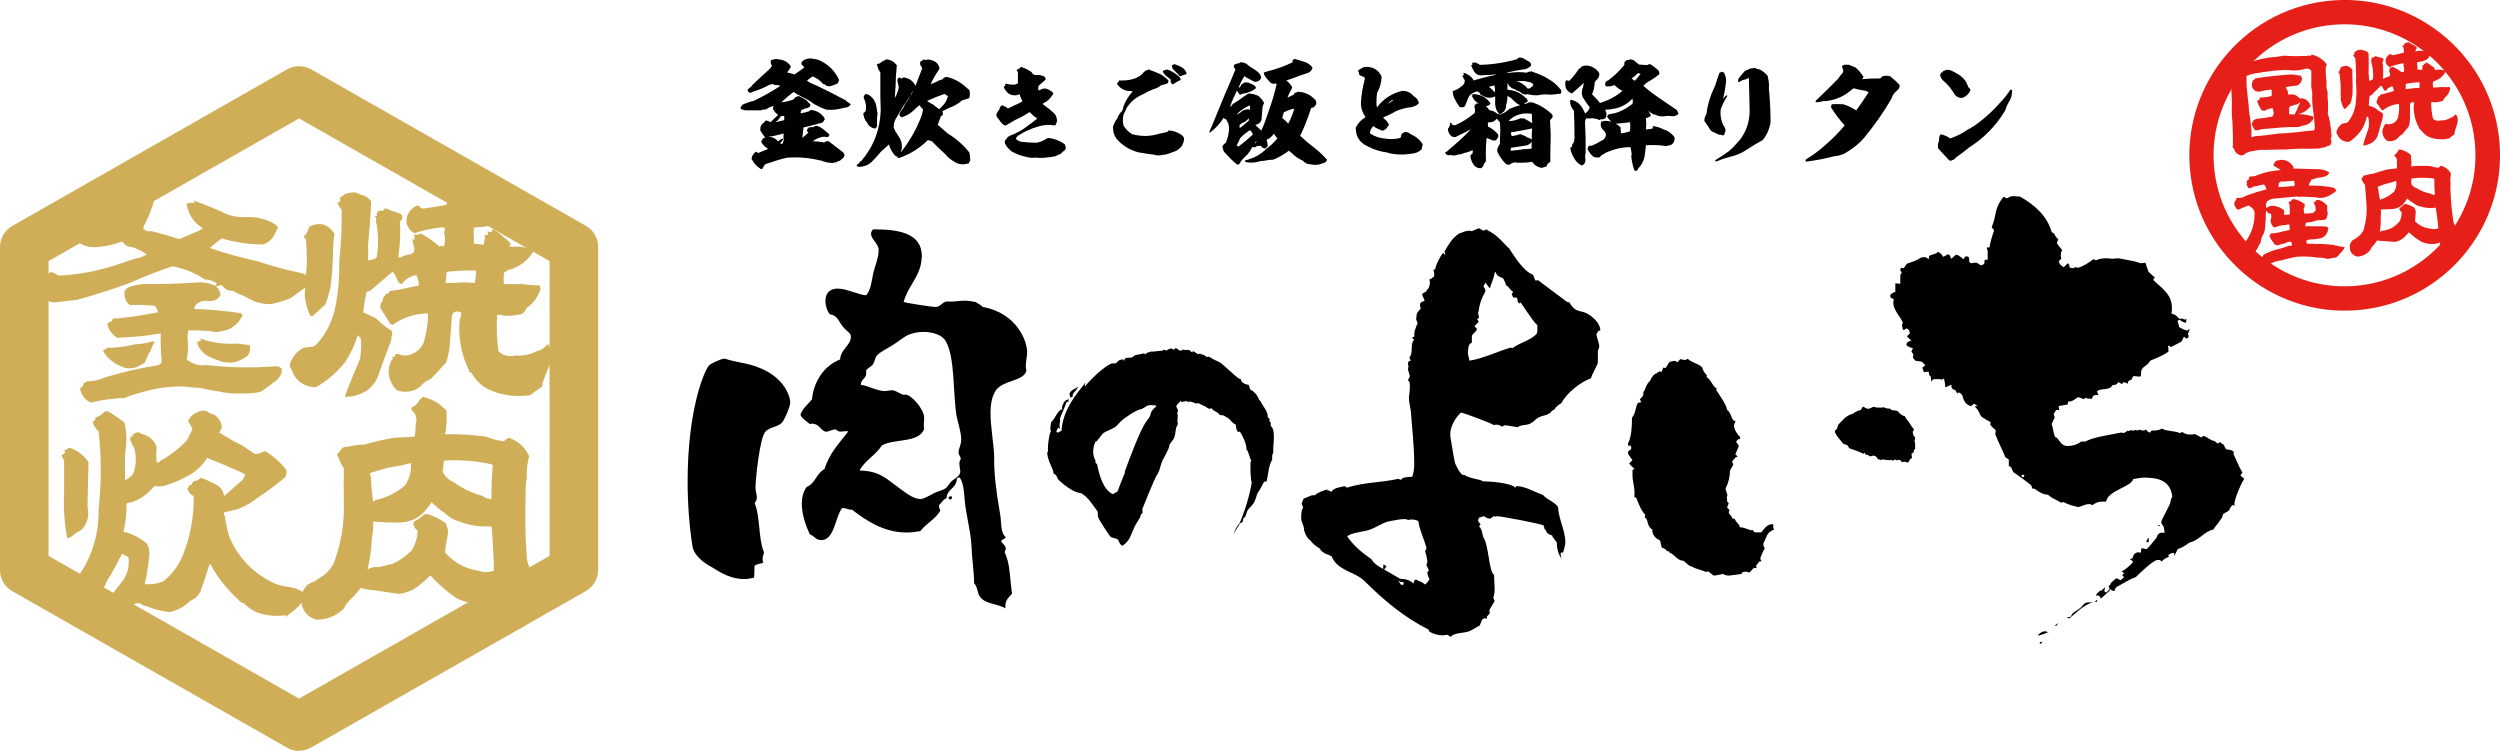 <?xml version="1.0" encoding="UTF-8"?><svg id="_レイヤー_2" xmlns="http://www.w3.org/2000/svg" viewBox="0 0 200.8 60.31"><defs><style>.cls-1{fill:#030000;}.cls-1,.cls-2,.cls-3{stroke-width:0px;}.cls-2{fill:#e71f19;}.cls-3{fill:#d0ad57;}</style></defs><g id="_レイヤー_1-2"><path class="cls-2" d="M185.54,4.47l.1.04c-.03-.06-.02-.1.03-.13.49.12.88.37,1.17.73.06.1.04.19-.03.26-.02.4,0,.8.06,1.2-.04.3,0,.59.09.86-.02.22-.02.44.02.65.01.21.01.44,0,.64.02.15.01.27-.02.39.07.22.13.42.17.64.06.37.11.72.12,1.07.04.07.04.14-.01.21-.05.07-.06.13,0,.19.04.19,0,.35-.12.47-.13.02-.25.06-.34.13-.18.04-.37.06-.56.11-.25,0-.52.02-.77.02-.63-.02-1.25,0-1.87.06-.52,0-1.03,0-1.56.03-.31-.03-.64,0-.94.07-.2.02-.38.07-.56.13-.1.04-.2.1-.29.19-.15.08-.29.08-.42-.02-.19-.09-.31-.25-.38-.44,0-.05-.04-.1-.11-.13,0-.06.01-.12.03-.17,0-.61-.01-1.24-.04-1.86-.06-.52-.07-1.04-.04-1.56-.04-.59-.06-1.18-.03-1.78-.09-.26-.17-.52-.23-.79,0-.06.02-.12.03-.18-.03,0-.04,0-.04-.03.05.02.1.01.17-.01l-.05-.05c.14-.15.29-.2.45-.17.11-.02.23,0,.34.08.11.08.23.07.33-.04.41-.26.88-.43,1.37-.54.2-.03.4-.08.61-.12.4-.02.81-.07,1.24-.15.52.04,1.04.05,1.56.02.17.02.34,0,.5-.04M183.92,5.63c-.32-.02-.62-.01-.92.02-.34.02-.68.06-1.03.12-.15,0-.29.02-.43.07-.39.03-.76.11-1.1.26-.01.27,0,.54.01.82.05.53.1,1.06.17,1.59,0,.32.04.64.11.96.03.35.08.69.11,1.02-.02.18-.02.34,0,.53.08,0,.15-.02.22-.07.64-.05,1.28-.12,1.92-.22.52-.02,1.05-.06,1.59-.12.42-.06.86-.11,1.3-.14,0-.07.03-.13.06-.17-.02-.32-.04-.64-.07-.95-.12-.65-.17-1.29-.14-1.94-.06-.24-.09-.48-.08-.73.02-.34,0-.68,0-1.02-.12-.12-.27-.17-.44-.15-.3.1-.61.15-.92.15-.13,0-.24-.01-.34-.01M184.9,6.25c0,.28-.14.49-.39.62-.3.03-.6.07-.9.12-.01.07.01.12.06.17.08.13.11.27.11.43.07.01.15,0,.22-.02.29,0,.54.12.72.34l.21-.02c.05.03.11.05.17.05.26.13.43.32.49.59-.27.33-.6.55-1,.64.41-.01.83.07,1.24.2,0,.11-.02.19-.08.27-.2.27-.45.42-.79.44-.13.05-.26.09-.37.13-.68-.02-1.34.02-2,.09-.31.03-.61.05-.9.07-.19.07-.37.11-.56.09-.13-.16-.23-.33-.28-.54.03-.05.07-.08.12-.14l-.06-.13s.06.03.08.04c.07-.07.16-.12.26-.15.43-.03.85-.09,1.27-.18.05-.07.07-.16.11-.26-.02-.14-.06-.28-.1-.42-.22.03-.42.09-.61.21-.09.02-.17.01-.25-.02-.16-.21-.27-.43-.36-.67v-.09s.03,0,.03,0v-.09s.08.02.13.04c-.01-.06,0-.11.03-.14v-.05s.02-.03.04-.04c.3,0,.6-.03.91-.12.02-.16.03-.33,0-.51-.33.01-.64.07-.94.16-.16.02-.3-.02-.44-.1-.11-.11-.19-.25-.21-.41.02-.07.03-.15.03-.23.05-.05.07-.11.03-.17.05,0,.11-.02.16-.06,0-.03.02-.04.04-.05l-.05-.03c.18-.02.35-.06.51-.08.7-.1,1.4-.18,2.11-.23.29-.03.59-.02.87.05.07.01.15.02.22.02.04.06.07.11.1.18M184.33,8.41c-.13.06-.26.1-.38.12-.11.13-.13.28-.07.43-.03.09-.03.16.02.22.18,0,.35.01.53.01h-.09s0-.08,0-.08c.1-.17.19-.35.25-.55.08-.12.14-.24.15-.39-.1.16-.23.24-.41.25"/><path class="cls-2" d="M184.19,13.54h.04c.67.02,1.34.03,2,.05.31,0,.61.1.86.27-.06.14-.15.24-.31.3-.21.07-.44.12-.65.12-.17.06-.34.12-.5.16-.02.03-.01.06,0,.09-.1.09-.17.21-.19.35l.09.03c.62-.02,1.24.04,1.85.15.14.05.23.14.27.27-.24.21-.52.38-.8.48-.2.07-.41.1-.62.08-.11-.02-.21-.04-.3-.05-.36-.01-.72-.03-1.09-.05-.11.04-.22.03-.33-.01-.67.06-1.35.13-2.03.19-.14.04-.26.11-.37.19-.11.16-.15.32-.09.51l.04.03c.17-.14.36-.19.58-.17.3.05.58.16.82.36.02.13.01.25-.01.37l.46-.03c.01-.27.01-.55-.02-.83l-.08-.12s.03-.02.03-.05c0-.02,0-.03.04-.04.02.02.05.02.08,0,.03-.03.05-.06.08-.09.07-.03.1-.07.12-.13.05.02.09.03.13.03.31.07.58.2.83.4,0,.15-.02.28-.1.39.02.13.05.25.07.37.23-.02.47-.04.71-.05,0-.05.05-.09.11-.13l.07-.04c.05-.29-.03-.54-.22-.73.03.03.08.04.13.03.03.03.05.03.07,0-.02-.02-.03-.05-.04-.09,0-.02.02-.02.04,0h.09s-.04-.03-.05-.05c.06-.02.11-.03.17-.05.06,0,.12.02.16.03.23.11.42.24.59.43,0,.14,0,.27,0,.42.06.15.06.31-.02.46,0,.07-.02.13-.05.17-.04.03-.08.07-.13.09-.2.03-.39.04-.59.04-.13.04-.27.08-.4.12-.18.03-.36.06-.53.08-.02.1-.02.2-.03.29.19-.02.39-.02.58,0,.35-.02.7-.01,1.05.01.1.01.18.07.22.16-.05.08-.07.17-.06.26-.03.05-.05.08-.07.12-.1.22-.28.36-.53.41-.16.03-.33.06-.49.08-.22-.01-.43.01-.62.09l.02.25c.12.03.26.03.38.01.27.03.55.03.83.02.35.01.69.05,1.05.1.02.04.04.05.09.03.06,0,.12.02.18.04.14.04.3.06.45.08.03,0,.06.02.09.03-.1.17-.22.33-.35.45-.11.14-.22.26-.35.35-.13.02-.25.05-.38.07-.1.03-.21.04-.33.06-.2-.07-.4-.11-.6-.11-.16.01-.31,0-.46-.04-.46-.05-.94-.06-1.41-.03-.42.08-.83.18-1.23.29-.18.02-.35.06-.54.12-.13.05-.25.12-.38.19-.07.02-.1.05-.15.1-.13.03-.22-.03-.26-.19-.09-.09-.17-.2-.23-.35h-.04s.05-.05.03-.1c.07-.05.12-.13.14-.22.32-.17.64-.3.98-.4.38-.08.73-.2,1.1-.33.07.02.15.02.21-.02,0-.1-.02-.19-.06-.29-.19-.02-.35.03-.5.12-.21.05-.42.1-.61.17-.16-.02-.28-.11-.35-.27-.07-.08-.12-.17-.2-.28.01-.04-.02-.08-.05-.12-.01-.06-.04-.11-.05-.16h-.05c.06,0,.1,0,.12-.04h.05s-.02-.06-.05-.09c.33,0,.65-.06.96-.15.2-.04.4-.09.61-.13l-.03-.45c-.12,0-.23.03-.33.06-.24,0-.47.04-.7.13-.11.08-.22.07-.29-.02-.09-.12-.16-.26-.18-.41-.03-.03-.03-.04-.01-.08.07-.15.08-.33.04-.5-.03-.04-.06-.05-.08-.04-.13,0-.2-.06-.24-.2-.03,0-.06,0-.09-.02,0,.44-.03.86-.06,1.29-.01.2-.06.37-.13.56-.15.22-.22.45-.23.68-.11.16-.19.32-.26.48-.16.27-.36.49-.62.68-.26.25-.55.38-.9.36-.17-.09-.3-.23-.37-.44-.05-.08-.08-.17-.06-.28.04-.09.08-.2.1-.3.06-.02.12-.03.16-.01.05-.01.1-.02.17-.01.29-.22.55-.48.74-.81.35-.57.54-1.21.54-1.88.04-.22-.01-.4-.17-.53-.09-.09-.2-.17-.31-.23-.26.09-.5.2-.74.31-.06.03-.11.04-.16.01-.11-.11-.2-.24-.24-.4v-.08s.01.02.04,0l-.08-.08s.07-.02.11-.05c-.04-.04-.03-.07.03-.09.03-.06.05-.12.08-.17.01-.07.05-.09.12-.05.22.01.43-.05.62-.17.54-.21,1.1-.38,1.67-.53-.04-.14-.11-.28-.2-.39-.3.07-.6.13-.9.19-.14.13-.28.16-.4.07-.02-.09-.05-.17-.11-.25.03-.05.04-.1.03-.16v-.05s-.03-.03-.04-.04c.05-.06.11-.12.19-.15,0-.05.01-.11.02-.18.04-.04.09-.07.17-.08.14.02.29-.01.46-.08.4-.16.81-.28,1.22-.34.23-.03.47-.06.7-.09-.18-.12-.37-.23-.57-.34.03-.01.03-.03,0-.03-.02-.03-.02-.06,0-.09.05-.04.07-.08.04-.13.06,0,.09-.03.12-.1v-.04c.17-.04.35-.07.53-.09.37.04.67.22.88.53.02.07.03.14.01.2M183.14,14.58l-.12.18c.03.08.01.15-.03.21.01.02.03.04.05.05.34,0,.67-.03,1-.07.14.04.22,0,.28-.11-.02-.1-.04-.21-.06-.33-.09.03-.17.03-.25.02-.29.04-.59.06-.87.06"/><path class="cls-2" d="M194.09,3.91c-.04.07-.08.15-.11.21.43-.08.85-.04,1.24.13-.05.17-.11.33-.22.47-.14.1-.29.17-.45.21-.14.02-.27.05-.41.07,0,.12,0,.23.02.33l.02.26.37.02c.02-.13.03-.26.02-.38.05.02.09.01.13,0-.02-.05-.04-.09-.05-.13l.17.03s.02-.05,0-.09h.05s0-.04,0-.04c.16.09.31.18.44.29.11.06.21.15.28.25l-.09.04c.05.03.11.04.17.03.28-.05.53-.02.78.11-.2.39-.5.65-.93.79-.04.04-.08.07-.12.1,0,.15,0,.28.03.43.24-.02.46-.03.69-.05.21.01.42.02.63,0,.04.05.06.1.05.15-.07.3-.22.53-.46.73-.06.17-.15.26-.31.28-.17.05-.34.07-.51.07-.09-.02-.17-.04-.25-.02,0,.46.05.91.15,1.35.17.15.4.19.64.12.28.01.55-.07.79-.22.07-.02.14-.05.21-.1.07-.05.13-.12.19-.19.17.25.2.51.11.8-.07.23-.15.44-.21.66.02.07,0,.13-.02.17-.09.06-.17.13-.25.19l-.16.14c-.5.11-.99.09-1.46-.06-.16-.05-.31-.12-.45-.23-.15-.12-.26-.25-.36-.39-.06,0-.09-.02-.1-.08-.34-.58-.5-1.21-.48-1.89.04-.08.06-.17.02-.25-.18-.05-.29,0-.32.15v1.2c-.01.2-.04.37-.08.55-.19.24-.37.48-.55.68-.16.07-.27.18-.37.32-.25.2-.54.26-.83.2-.12-.09-.21-.19-.28-.33-.14-.26-.14-.54,0-.81,0,.01.03,0,.02-.04l-.03-.08c.05.05.09.03.11-.04.02-.07.06-.08.13-.07.19.06.37.04.56-.07.16-.09.27-.23.35-.41.06-.29.1-.56.1-.86l-.02-.26c-.49.04-.91.21-1.29.52-.04,0-.09-.03-.12-.08-.12-.18-.25-.35-.38-.52-.02-.11,0-.19.06-.27,0-.09.04-.18.12-.26h-.05c.07,0,.12-.04.17-.1v-.04c.21-.04.44-.09.66-.17l.42-.12v-.05c-.02-.13-.06-.23-.12-.33-.23.05-.42.18-.52.38-.09-.01-.15-.07-.19-.16-.04-.1-.1-.2-.2-.28-.26.26-.53.53-.78.78-.05.01-.1.04-.13.05-.04.27-.06.52-.07.78.17.06.32.11.48.18.2.16.4.31.63.43.03.07.04.13.02.2,0,.12-.02.24-.06.34-.1.36-.21.72-.3,1.06-.06.3-.2.53-.43.71-.19.13-.38.21-.58.26-.07,0-.15.02-.21.04.01-.09.03-.19.06-.3.13-.4.26-.79.39-1.18.02-.26.02-.52-.03-.77-.04-.04-.09-.07-.12-.12-.08.38-.22.73-.4,1.05-.28.41-.62.75-1.02,1.01-.34.02-.61-.09-.84-.37-.07-.12-.14-.24-.2-.37.02-.14.07-.27.15-.39.04-.06.08-.12.14-.18.05-.04.11-.09.17-.14.11-.03.25-.06.39-.08.04-.03.07-.06.11-.09.35-.46.54-.95.6-1.5.07-.55.07-1.1.02-1.66.02-.63,0-1.29-.05-1.93-.08-.08-.14-.17-.18-.25.04-.01.09-.05.11-.1-.03-.03-.03-.08-.01-.13.05-.01.09-.04.12-.1.13-.07.26-.11.42-.11.06.01.12.04.18.06.18.02.33.09.42.23.02.53.02,1.07,0,1.62.03.19.04.39.04.58.08,0,.13-.02.2-.06.06,0,.09-.03.12-.1.03-.45,0-.9-.14-1.33.02-.07,0-.13-.06-.17h.09c-.04-.1-.01-.16.08-.22.09.03.16,0,.2-.1.17.06.32.1.48.14.08,0,.14.04.18.11.02.09,0,.16-.07.22.06.42.07.82.04,1.24-.02.07-.01.11.06.11.08-.05.18-.1.28-.14.18-.01.25-.1.24-.24-.05-.11-.09-.24-.11-.37.01.04.04.05.08.03-.01-.06-.02-.13-.01-.19.05,0,.09.02.12.01l.05-.02.04-.04c.27.11.53.26.75.44.06-.03.12-.04.18-.01.04-.18.02-.37-.04-.54.03-.05.03-.11-.01-.17-.38.06-.74.16-1.09.3-.16-.07-.27-.19-.32-.37-.04-.25.05-.45.25-.61.05-.05.1-.06.17-.06.06.09.15.11.26.07.26-.05.51-.11.77-.18.02-.14,0-.28-.03-.42l-.1-.11c.07-.02.11-.06.17-.1-.02-.08.01-.13.12-.14.05-.02.11-.05.16-.06h.08c.2.12.4.24.59.34.04.05.06.1.05.17M188.95,6.36c.02.41.02.81,0,1.2-.03.25-.07.49-.15.72-.15.17-.29.31-.43.46h-.09c-.13-.22-.22-.48-.27-.73,0-.39,0-.79-.01-1.19-.01-.31-.06-.63-.1-.94-.04,0-.07-.04-.09-.08.1-.09.16-.23.18-.38.16-.1.32-.14.51-.13.19.05.33.16.45.32-.02.24-.02.49,0,.75M193.24,6.73l-.02.42.29-.02c.26-.05.53-.07.81-.06.02-.15.03-.3.01-.47-.37.02-.73.06-1.09.13"/><path class="cls-2" d="M193.68,12.98c.02.12,0,.26-.02.38.5-.05,1.02-.05,1.54-.02.22.07.45.12.68.13.03-.03.05-.06.09-.1l.08-.06c.37.1.64.32.81.64-.05.26-.06.53-.03.8-.02.22-.02.43,0,.64.03.77.09,1.53.21,2.3.01.14.05.26.12.37,0,.25.04.48.1.71.03.31.07.6.11.89-.04.16-.09.29-.19.4,0,.14-.05.26-.14.32-.25.09-.47.1-.69,0-.09,0-.15-.06-.18-.16-.14-.18-.2-.41-.18-.66v-.09c-.08.04-.16.06-.21.06-.08.04-.16.06-.26.06-.07,0-.11,0-.16.01-.3,0-.57-.05-.83-.16-.38-.22-.73-.47-1.04-.78-.13.14-.24.26-.36.38-.22.21-.48.35-.78.39-.29-.03-.61-.04-.9-.07-.18,0-.35-.01-.52-.05-.07.11-.15.22-.23.32-.15.15-.27.31-.35.49-.26.3-.59.46-.99.49-.31-.06-.51-.24-.6-.54-.01-.13-.02-.25-.03-.38.04-.13.11-.25.19-.36.07-.05.16-.11.24-.14.11-.08.22-.16.33-.25.14-.12.26-.27.35-.46.22-.74.3-1.49.22-2.28-.04-.44-.07-.87-.1-1.32-.11-.16-.21-.34-.3-.52.06-.05.1-.11.15-.19.05-.07.12-.11.22-.1.2-.06.41-.11.62-.13.36-.12.72-.24,1.1-.33l.76-.09c.02-.15.03-.3,0-.47.05-.2,0-.37-.16-.5-.06-.08-.04-.14.08-.18.04-.05.1-.11.15-.19v-.04s.06-.07.12-.1v-.05c.11.02.19.04.3.08.16.06.3.12.44.22l.2.16.04.5ZM191.66,14.75c-.25.08-.47.18-.7.26.03.07.06.14.06.2.03.29.08.57.14.85.03,0,.06-.01.07-.05.4-.11.75-.33,1.07-.62.16-.26.21-.55.16-.86-.26.1-.53.17-.8.23M193.34,15.94c-.1.19-.22.35-.35.5-.24.21-.53.33-.84.35-.31.02-.62.03-.93.03.03.21.02.41,0,.62.01.41,0,.8-.08,1.19.13-.09.26-.13.41-.12.16-.05.34-.1.51-.17.25-.14.47-.33.68-.56.11-.23.17-.48.16-.74-.06-.03-.11-.09-.14-.16-.05-.05-.06-.11-.01-.18.09-.06.19-.12.28-.22.04-.05.1-.08.16-.1.24.05.48.15.71.28.12.17.16.35.12.56-.02.18-.04.37-.04.56.36.35.78.55,1.29.59.2.05.4.04.58-.04-.05-.55-.12-1.09-.21-1.65-.43.06-.83.03-1.24-.1-.22-.04-.41-.15-.58-.29-.18-.1-.34-.22-.49-.35M193.69,14.34c-.01.15-.02.28-.02.42.1.18.23.28.42.35.35.21.72.37,1.13.44.11.08.23.1.35.09-.04-.42-.05-.83-.04-1.26l-.05-.04c-.59-.08-1.19-.09-1.78,0"/><path class="cls-2" d="M187.42.03c-6.86.5-12.04,6.49-11.54,13.35.5,6.86,6.48,12.04,13.35,11.54,6.86-.5,12.04-6.49,11.54-13.35-.5-6.86-6.49-12.04-13.35-11.54M189.08,22.97c-5.79.42-10.84-3.94-11.26-9.73-.42-5.79,3.95-10.84,9.73-11.26,5.79-.42,10.83,3.94,11.25,9.73.43,5.78-3.94,10.84-9.73,11.26"/><path class="cls-3" d="M24.02,60.31c-.33,0-.67-.08-.97-.26L.98,47.48c-.61-.35-.98-.99-.98-1.69v-25.95c0-.7.38-1.35.98-1.69L23.06,5.57c.6-.34,1.33-.34,1.93,0l22.07,12.57c.61.35.98.99.98,1.69v25.95c0,.7-.38,1.35-.98,1.69l-22.07,12.57c-.3.17-.63.26-.97.26M3.9,44.65l20.12,11.46,20.12-11.46v-23.68l-20.12-11.46L3.9,20.97v23.68ZM46.09,45.79h0,0Z"/><path class="cls-3" d="M12.42,15.97c-.21.77-.5,1.5-.86,2.17l-.06.19c.17.23.37.29.65.23.75.19,1.5.4,2.25.65.5-.21,1-.44,1.52-.65.13-.06.23-.13.38-.23-.73-.42-1.17-1.09-1.31-1.96.21-.08.42-.11.67-.06-.06-.06-.09-.13-.06-.19.71.27,1.42.54,2.13.85.63.36,1.33.52,2.09.46.71-.02,1.42.13,2.06.46.19.1.35.23.46.38-.13.23-.25.46-.34.67-.21.33-.5.58-.85.69-1.06,0-2.11-.14-3.13-.42-.1-.06-.19-.06-.29,0-.31.23-.63.48-.88.71,1.27.44,2.54.79,3.82,1.06,1.04.35,2.11.65,3.19.88.38.06.73.19,1.06.42v.52c-.54.4-1.06.77-1.61,1.17-.5.19-1.02.34-1.52.46-.4,0-.75-.04-1.13-.15-.35-.12-.71-.29-1.04-.5-.31-.11-.62-.23-.89-.42-.36.02-.63-.1-.84-.4-.04-.04-.1-.06-.17-.06-.17.06-.34.1-.48.12.06-.06.13-.15.19-.23-.31-.23-.63-.34-.98-.34-.79-.54-1.65-.88-2.59-1.06-1.17.38-2.29.83-3.42,1.33-1.4.52-2.81.96-4.23,1.36l-1.65.19c-.4.06-.69-.04-.94-.31l-.5-1.17v-.13c.12-.19.29-.29.5-.33,0-.12.04-.27.1-.42.08.15.17.15.25,0,.08-.06.19-.06.33,0l.4.23c1.73-.08,3.42-.42,5.07-1,.5-.19,1.02-.36,1.52-.46l.52-.23c-.35-.25-.75-.46-1.17-.6-.36,0-.6-.15-.81-.46-.73.27-1.48.44-2.23.46-.77.02-1.36-.29-1.77-.92-.11-.04-.13-.11-.08-.19.19,0,.38-.08.54-.25.08-.02.15-.06.21-.17.65-.04,1.23-.25,1.77-.65.65-.31,1.29-.62,1.96-.98.37-.27.79-.46,1.27-.58.15,0,.27-.06.31-.21.19-.02.39,0,.61.06M17.07,22.85c.38.15.58.42.65.84-.23.4-.58.54-1.07.48-.44-.04-.77.08-1,.44l-.06.21c1.25.02,2.46.15,3.71.33.1.04.17.11.19.19-.11.19-.23.36-.36.54-.35.39-.79.65-1.29.71-.31.1-.63.1-.92,0-.6-.04-1.21-.06-1.79-.06-.06.27-.08.5-.06.75.06.54.04,1.08-.08,1.63.06.02.1.04.15.06.42.31.92.42,1.44.35,1.86.21,3.69.25,5.55.1.21,0,.38.06.52.21-.06.06-.06.15,0,.21-.13.42-.38.71-.71.9-.31.27-.65.5-1,.73-.48.11-.98.15-1.44.13-.69.04-1.36-.02-1.98-.17-.5-.06-.98-.17-1.46-.27-.48-.02-.92-.06-1.38-.12-1.08,0-2.13.12-3.17.44-.54.13-1.04.29-1.5.48-.92.04-1.84.15-2.71.38-.48-.23-.75-.56-.85-1.06-.08.06-.08.04,0-.06,0-.04.04-.1.12-.17.09,0,.13-.06.11-.19h-.06l.36-.23c.48,0,.96-.1,1.44-.31,1.38-.42,2.78-.75,4.24-.98.27-.06.38-.25.31-.54-.06-.67-.08-1.33-.06-2.02-.54.08-1.09.17-1.65.23-.63.04-1.23.08-1.84.13-.42-.27-.69-.63-.81-1.13.06-.04.13-.1.21-.17.15.02.21-.06.21-.21.06.02.11,0,.13-.06h.39c1.04-.12,2.11-.29,3.15-.48-.04-.17-.12-.35-.25-.52-.65-.08-1.32-.1-1.98-.06-.25-.15-.38-.35-.44-.65-.12-.46.04-.73.5-.86.44-.13.85-.19,1.21-.19,1.13.02,2.56-.02,4.28-.13.35,0,.73.06,1.08.19M12.42,27.46c-.15.23-.25.48-.33.71-.19.31-.33.6-.44.94-.23.15-.46.29-.69.38-.29.1-.6.13-.9.06-.36-.13-.71-.27-1-.5-.35-.25-.63-.54-.79-.94.04.02.1,0,.12-.06h.19s-.06-.06-.06-.12c.77.02,1.54-.08,2.31-.27.5-.02.98-.11,1.46-.25l.13.06ZM19.01,27.59c.36.06.69.08,1.06.13.06.31,0,.61-.19.86-.35.27-.75.46-1.17.54-.31.02-.61,0-.88-.06-.35-.15-.73-.27-1.06-.42-.52-.27-.83-.69-.98-1.23.11.15.17.13.19-.06h-.06c.06.02.15.04.21.06,0-.06-.02-.15-.08-.23.96.35,1.94.48,2.96.42"/><path class="cls-3" d="M17.82,34.38l-.21.35c.58.38,1.21.75,1.9,1.08l.92.63c.19.04.4,0,.6-.1.1-.08.21-.1.29-.08.69.4,1.25.9,1.69,1.52.02.19-.02.36-.08.54-.71.58-1.42,1.13-2.17,1.61-.52.42-1.1.75-1.71.98l-1.06.25c-.04.1-.02.21.08.29.06.59.19,1.17.37,1.71.71,1.65,1.9,2.9,3.59,3.69.37.17.81.25,1.25.31.48.06.9.25,1.27.59-.02.21-.1.42-.29.6-.23.33-.5.58-.81.81l-.36.25v.1c-.08.02-.15-.02-.17-.1-.61.1-1.21.06-1.82-.08-.61-.15-1.1-.44-1.5-.88-.19-.02-.35-.13-.46-.29-.92-.83-1.67-1.79-2.25-2.86l-.08.08c-.19.65-.4,1.27-.63,1.88-.12.5-.44.81-.9,1-.46.46-1,.75-1.63.9-.63-.06-1.23-.21-1.79-.44-.23-.04-.44-.12-.63-.27-.42-.02-.73.13-.92.42-.29.52-.73.75-1.23.73-.04-.23-.13-.44-.27-.65-.19-.29-.19-.63,0-.98.31-.35.58-.75.9-1.13.5-.6.71-1.29.61-2.09-.19-.08-.33-.17-.52-.27-.4.79-.79,1.54-1.25,2.25-.34.92-.9,1.69-1.61,2.32-.37.42-.86.67-1.36.79-.56-.29-.98-.75-1.27-1.31-.04-.25-.06-.5-.06-.71,0-.23.08-.42.25-.56.1-.02.19-.08.27-.19.06-.11.15-.13.27-.06.08-.06.16-.1.27-.17.23.1.44.06.63-.1,1.36-1.69,2-3.63,1.98-5.84.23-2.07.23-4.17,0-6.26-.27-.23-.42-.5-.48-.81.11.06.14.02.08-.08h.13v-.19c.27-.11.52-.25.69-.44.06-.06.17-.1.29-.1.48.27.92.58,1.36.9.19.79.21,1.61.06,2.42-.02.75-.02,1.5,0,2.23.27-.13.48-.29.65-.54.25-.65.27-1.33.08-2.04-.15-.23-.27-.5-.35-.81h.08v-.19l.19.1c-.02-.1-.06-.19-.08-.25.04.04.1.04.17,0,.19-.15.38-.15.56,0,.6.15,1.02.5,1.23,1.04-.04.44-.04.85,0,1.25.1.06.21.04.27-.1.79-.42,1.54-1,2.17-1.67.15-.31.29-.58.44-.9-.1-.23-.21-.42-.36-.63.19-.42.52-.67,1-.81.25-.08.52-.02.79.19l.27.08c.44.27.65.63.65,1.09M7.03,40.74c.15.62.02,1.19-.38,1.71-.15.14-.33.27-.52.33-.23.23-.46.38-.73.46-.23-1.21-.31-2.44-.25-3.69v-2.59c-.1-.13-.19-.27-.21-.42.13-.02.23-.1.29-.21l-.08-.19h.17c.06-.1.15-.15.27-.17.65.21,1.15.61,1.52,1.15-.04,1.21-.06,2.4-.08,3.61M16.63,36.8c-.4.62-.9,1.08-1.52,1.42-.52.27-1.06.52-1.63.71-.35.15-.73.17-1.08.1-.5.63-1.13,1.09-1.88,1.33-.12-.02-.25.02-.35.08,0,.77-.08,1.52-.25,2.27.71.15,1.31.48,1.88.96.19.35.25.71.17,1.09-.06.73-.17,1.44-.35,2.15.52.06,1.04-.02,1.54-.25.65-.54,1.17-1.21,1.5-2,.63-1.54.92-3.15.9-4.82-.27-.12-.44-.33-.52-.63.11.02.13-.02.08-.1.06-.1.15-.17.27-.19.02-.08.08-.17.17-.27.21-.02.39-.1.56-.27.48.15.94.38,1.42.65.27.23.42.48.46.81.42-.36.81-.71,1.25-1.09.23-.15.38-.38.44-.63-.23-.15-.48-.25-.71-.36-.77-.33-1.54-.67-2.34-.98"/><path class="cls-3" d="M38.14,15.93c-.11.15-.21.31-.27.44.94-.1,1.82.04,2.63.48-.12.36-.29.69-.54.98-.31.19-.65.31-1,.37-.31.02-.58.06-.9.08-.02.25-.02.5,0,.71v.57l.79.1c.06-.27.1-.54.1-.81.1.04.19.04.27,0-.02-.1-.06-.19-.08-.27l.35.08s.04-.1,0-.19h.11v-.08c.33.21.64.44.89.69.23.15.42.35.56.58l-.19.08c.11.06.23.1.35.08.6-.06,1.13.04,1.65.35-.48.79-1.17,1.31-2.11,1.54-.08.08-.17.15-.27.19-.04.31-.04.61,0,.92h1.48c.44.06.9.1,1.36.1.06.1.1.23.08.34-.21.62-.56,1.1-1.11,1.48-.15.36-.35.54-.71.54-.37.08-.73.1-1.11.08-.19-.06-.35-.1-.54-.08-.06.98-.04,1.96.11,2.92.33.35.81.48,1.35.35.6.06,1.19-.06,1.73-.35.15-.02.31-.08.46-.19.15-.1.29-.23.44-.38.31.56.36,1.13.1,1.73-.19.48-.38.92-.54,1.38.02.15-.02.27-.08.35-.19.13-.38.25-.56.38l-.35.27c-1.09.15-2.13.04-3.11-.36-.33-.13-.65-.31-.92-.56-.29-.27-.52-.56-.71-.9-.13,0-.19-.07-.19-.19-.63-1.29-.88-2.67-.73-4.11.1-.17.15-.36.08-.54-.38-.15-.63-.04-.71.27-.06.85-.12,1.71-.19,2.56-.06.42-.14.79-.25,1.17-.44.48-.86.96-1.29,1.38-.35.13-.61.33-.84.62-.56.4-1.19.48-1.81.29-.25-.21-.42-.44-.54-.75-.25-.58-.21-1.17.1-1.73.02.02.06,0,.06-.08l-.06-.19c.1.1.18.08.25-.06.04-.15.13-.17.27-.12.4.17.79.15,1.21-.06.35-.17.63-.46.81-.83.17-.6.29-1.19.35-1.81v-.56c-1.04,0-1.98.31-2.84.92-.08-.02-.19-.08-.25-.19-.23-.39-.48-.79-.73-1.17-.02-.23.04-.42.17-.56.02-.19.11-.38.29-.54h-.1c.14,0,.27-.06.37-.19v-.08c.46-.04.96-.12,1.44-.25l.92-.19v-.1c-.02-.27-.08-.5-.19-.73-.5.08-.92.31-1.17.73-.19-.04-.31-.17-.38-.38-.06-.21-.19-.44-.37-.63-.61.52-1.21,1.04-1.8,1.54-.1.02-.21.06-.29.08-.12.56-.21,1.11-.27,1.65.35.15.67.29,1,.46.4.38.82.73,1.29,1.02.06.15.06.29,0,.44-.02.25-.08.5-.19.71-.27.75-.56,1.5-.81,2.21-.17.62-.52,1.1-1.02,1.46-.42.25-.83.4-1.27.46-.15-.02-.31.02-.46.06.04-.19.1-.39.19-.62.33-.84.67-1.65,1.02-2.46.08-.54.12-1.11.06-1.65-.08-.08-.18-.17-.25-.27-.23.8-.58,1.52-1.02,2.19-.67.83-1.44,1.5-2.34,2-.73,0-1.29-.29-1.73-.92-.13-.27-.25-.54-.38-.81.06-.29.19-.56.38-.81.08-.13.19-.25.33-.35.12-.08.25-.17.38-.27.25-.04.54-.08.84-.1.08-.06.17-.12.25-.19.82-.92,1.29-1.94,1.52-3.11.23-1.17.31-2.34.29-3.55.15-1.35.21-2.75.19-4.15-.17-.19-.27-.37-.33-.56.08-.02.19-.08.25-.19-.06-.06-.06-.17,0-.27.1-.02.19-.08.27-.19.29-.13.58-.19.92-.17.12.04.25.1.38.17.38.06.69.25.88.56-.04,1.15-.13,2.29-.25,3.46.02.42.02.83,0,1.25.17.02.29-.02.44-.1.12.02.21-.04.27-.19.15-.96.13-1.92-.08-2.88.06-.15.02-.27-.1-.38h.19c-.06-.21,0-.33.21-.44.19.08.33.02.44-.19.35.14.67.27,1,.37.17.02.29.1.38.25.02.19-.04.35-.19.46.06.9.02,1.77-.1,2.65-.06.15-.04.23.1.25.19-.1.4-.19.63-.25.37,0,.54-.17.54-.48-.08-.25-.15-.52-.17-.81.02.08.08.1.17.08-.02-.15-.02-.29,0-.42.11.02.19.04.27.04l.1-.04.08-.08c.57.27,1.09.65,1.55,1.06.12-.06.25-.06.37,0,.11-.38.11-.79,0-1.17.09-.1.09-.23,0-.38-.81.06-1.61.23-2.38.48-.33-.17-.54-.46-.63-.83-.04-.54.17-.96.63-1.27.11-.1.23-.12.38-.1.13.21.31.27.54.19.56-.06,1.11-.17,1.67-.27.06-.29.06-.6,0-.92l-.21-.25c.15-.04.25-.11.38-.19-.04-.17.04-.27.27-.29.1-.04.23-.08.36-.1h.16c.4.29.81.58,1.21.84.08.1.1.23.08.38M26.75,20.37c-.02.88-.09,1.73-.19,2.57-.1.52-.23,1.04-.44,1.52-.36.33-.67.63-1,.92h-.19c-.25-.5-.39-1.06-.46-1.63.06-.84.12-1.69.17-2.54.02-.67-.02-1.36-.06-2.02-.08-.02-.15-.08-.19-.19.23-.19.37-.46.44-.79.36-.19.71-.25,1.11-.19.4.13.69.4.92.75-.08.52-.13,1.04-.1,1.6M35.88,21.83l-.1.9h.63c.56-.06,1.15-.06,1.73,0,.06-.31.1-.65.1-1-.79-.02-1.59.02-2.36.1"/><path class="cls-3" d="M35.84,34.07c.02.27-.02.56-.11.81,1.09-.02,2.19.04,3.3.19.46.19.94.31,1.44.38.06-.06.13-.13.21-.19l.19-.1c.77.27,1.31.77,1.63,1.48-.15.56-.21,1.13-.19,1.71-.09.48-.1.92-.09,1.38-.06,1.65-.04,3.3.09,4.94,0,.29.06.56.19.81-.02.54.02,1.05.1,1.55.02.67.06,1.29.1,1.92-.1.34-.25.6-.48.82-.02.31-.14.54-.33.67-.54.17-1.02.15-1.48-.1-.19-.02-.31-.14-.35-.38-.27-.42-.35-.92-.29-1.44v-.19c-.17.06-.34.1-.46.1-.17.08-.36.1-.56.08-.14-.02-.23-.02-.33,0-.65-.04-1.21-.19-1.75-.46-.77-.52-1.48-1.13-2.1-1.83-.29.27-.56.52-.84.75-.5.42-1.08.67-1.73.73-.63-.1-1.29-.19-1.92-.29-.37-.02-.75-.08-1.11-.19-.17.23-.35.44-.54.65-.33.29-.63.63-.81,1-.61.61-1.34.9-2.19.9-.65-.17-1.04-.58-1.21-1.25v-.81c.11-.27.27-.52.46-.73.17-.1.35-.21.54-.27.25-.15.48-.31.75-.48.31-.23.58-.54.81-.92.59-1.55.88-3.15.84-4.84-.02-.94-.02-1.88,0-2.84-.23-.36-.4-.75-.56-1.15.15-.1.25-.23.35-.4.1-.14.27-.21.48-.19.44-.1.9-.17,1.36-.19.79-.21,1.59-.4,2.4-.54l1.65-.08c.06-.31.1-.65.08-1,.15-.42.06-.79-.27-1.09-.13-.19-.06-.31.19-.38.1-.1.23-.23.36-.38v-.08c.06-.08.14-.15.27-.19v-.1c.23.06.42.13.65.21.33.15.63.31.89.54l.4.38v1.09ZM34.65,40.35c-.25.4-.52.71-.84,1.02-.54.42-1.19.62-1.86.6-.67,0-1.33-.02-1.98-.08.02.46-.02.88-.1,1.31-.04.88-.15,1.71-.35,2.54.29-.17.58-.23.9-.19.35-.08.73-.17,1.12-.27.57-.25,1.06-.63,1.55-1.09.27-.48.44-1,.46-1.56-.12-.08-.23-.21-.27-.35-.1-.13-.1-.25,0-.4.21-.11.44-.23.63-.42.1-.1.23-.16.36-.19.52.15,1,.39,1.48.71.23.38.29.77.17,1.21-.08.38-.15.79-.17,1.19.71.81,1.59,1.29,2.67,1.46.42.15.85.15,1.25,0-.02-1.19-.08-2.36-.19-3.57-.92.06-1.79-.06-2.63-.4-.46-.12-.85-.38-1.19-.71-.38-.25-.69-.52-1-.83M31.25,37.54c-.54.15-1.04.31-1.55.46.06.15.1.32.1.44.02.62.08,1.23.17,1.83.06.02.12-.02.17-.1.88-.17,1.67-.58,2.38-1.17.37-.54.54-1.15.48-1.81-.58.17-1.17.27-1.75.36M35.66,36.99c-.04.31-.08.6-.1.9.19.4.46.65.83.81.71.5,1.48.9,2.36,1.13.23.19.48.25.73.25-.02-.9.02-1.79.1-2.71l-.1-.08c-1.25-.27-2.54-.38-3.82-.29"/><path class="cls-1" d="M80.68,44.35c.47.86.43,2.22.61,3.33-.25.29-.54.5-.54,1v.18c-.64-.39-1.58-.32-2.01-.9-.29-.36-.18-.79-.5-1.11,0-.97-.18-1.97-.21-2.98-.07-1.29-.43-2.44-.54-3.65-.07-.65-.07-1.36-.4-1.86h-.1c-.07,0-.11.03-.14.11-.04.79-.79.79-.82,1.54-.29.11-.39.36-.61.57v.07c0,.14.07.25.11.36-.39.68-1.14,1.04-1.61,1.65-.39.07-.75.11-1.11.11-1.83,0-3.26-.97-4.37-1.83-.33,0-.5-.14-.79-.14-.57.68-.61,2.58-1.68,2.58-.47,0-.54-.32-.93-.47-.29-.61-.64-1.58-.64-2.44,0-.5.11-.97.39-1.36.68-.25.79-1.11,1.43-1.43.39-1.26,1.18-2.08,1.9-3.01-.03-.04-.11-.04-.18-.04-.11,0-.28.04-.43.04-.11,0-.25-.04-.36-.18-.36,0-.54.18-.79.18h-.07c-.36-.11-.53-.64-1.04-.64-.07,0-.14,0-.21.03-.25-.25-.61-.39-.75-.75.18-.54.61-.82.93-1.25.14-1.43.97-2.69,2.26-3.19.03-.79.86-1.15.86-1.79v-.11c-.04-.25-.36-.39-.57-.65-.4-.43-.47-1-1.11-1.07-.22-.25-.36-.68-.36-1.07,0-.97.79-1,.97-1,.75,0,1.68.5,2.3.54.39-.47.43-1.11.57-1.79.14-.54.43-1.25.43-1.79v-.14c-.07-.47-.61-.82-.61-1.22,0-.11.04-.25.18-.36,1.93,0,3.9.25,3.9,2.15,0,.11-.03.25-.03.36-.14,1.33-1.11,2.08-1.43,3.33.22.07,2.22.39,2.54.39h.11c.29-.04.47-.36.75-.43h.57c.36-.04.64-.07.93-.07.25,0,.54.04.9.11.18.14.39.21.54.39,2.79.5,3.58,2.79,3.58,3.62,0,.36-.11.79-.11,1.15,0,.11.04.22.04.32v.07c-.25.82-1.87.72-2.44,1.54-.32.47-.43,1.11-.43,1.83,0,1.11.25,2.4.29,3.44v.32q0,1.65.47,4.3c.14.68,0,1.51.46,1.9-.04.18-.29.14-.36.32.07.21.29.29.36.54v.07c0,.11-.07.14-.07.25v.04ZM69.14,30.91c.61.07,1.22.47,1.9.5.22,0,.43-.07.65-.07.25.04.64.29.82.36h.25c.4,0,1.47,1.14,1.47,1.86,0,.18-.03.39-.03.61,0,.07,0,.18.03.29-.43,1.15-2.43.75-3.4,1.32-.5.79-1.36,1.19-1.79,2.01,1.54.04,2.05.58,2.97,1.25.54.39,1.29,1.04,1.9,1.04.32,0,.68-.25,1.04-.43.29-.18.75-.25,1-.43.18-.11.29-.43.57-.64.07-.07.18-.11.25-.18.29-.21.36-.36.36-.54,0-.14-.07-.32-.07-.64v-.07c0-.14.11-.21.11-.32-.03-.18-.18-.29-.18-.47,0-.32.21-.64.21-1v-.11c0-.5-.21-1.11-.36-1.79-.32-1.83-.11-4.8-.9-6.09-.25-.43-.97-.71-1.75-.71-.43,0-.86.07-1.26.25-.39.18-.82.57-1.25.82-.46.29-1,.54-1.25.83-.15.18-.18.5-.32.72-.15.18-.43.29-.54.47v.22c0,.07,0,.14-.03.21-.11.25-.4.39-.4.72v.04ZM76.2,39.98v-.07s.07-.04.14-.04h.11s.07.25-.14.25c-.04,0-.11-.04-.11-.14"/><path class="cls-1" d="M99.67,41.96c-.05.04-.54.83-.61.99.08-.23.29-.75.47-.86.4-.85.88-2.4,1.01-3.36-.1-.13-.13-1.33-.09-1.61v-.05s.06-.06.06-.06c-.16-.24-.24-.84-.4-.91.05-.38-.32-1.14-.52-1.43l-.19.02v-.05c-.16-.21-.09-.47-.18-.57-.23-.06-.32-.28-.49-.42-.13-.11-.31-.18-.44-.28l-.33-.04c-.11-.23-.37-.26-.56-.43l-.08-.11-.2.05s-.09-.04-.13-.07c-.26-.2-.47-.23-.73-.39-.07.01-.15.03-.22.02-.09-.01-.22-.1-.32-.12l-.19-.03-.08.06-.11-.09c-.14,0-.34.05-.46.08v-.1s-.03-.03-.03-.03v.02s-.33.34-.33.34l-.04.11c.03.12.13.25.14.37l-.07.16c.13.28-.06.61.07.89-.15.19-.18.43-.21.66-.02.12-.03.23-.07.35-.06.25-.33.48-.42.68v.07c-.05.31-.42.9-.56,1.19-.11.27-.17.52-.25.78-.07.18-.16.34-.26.49-.13.22-1.01,2.36-1.1,2.61l.03.31-.08.06c-.08.08-.1.2-.14.32-.13.22-.3.46-.41.68-.33.69-.34,1.1-.98,1.58-.23-.08-.26-.32-.38-.5-.17-.14-.44-.09-.61-.25-.14-.16-.89-1.31-.96-1.51-.07-.17-.03-.31-.05-.48-.36-.5-.79-1.2-1.34-1.49l-.12-.02c-.54-.07-1.4-.74-1.75-1.12-.05-.17-.14-.38-.34-.43-.01-.45-.45-.9-.51-1.67l.06-.11c0-.24,0-.52.04-.78.08-.61.12-.72.2-.81-.03-.1-.07-.17-.03-.43l.04-.33c.38-.31.48-.93.9-1.04l-.02-.19c.05-.18.22-.57.43-.56l.09-.13v.36l-.04-.08h-.1c-.09.28-.54,1.29-.54,1.32-.01.07,0,.15.02.22,0,.07-.04.14-.05.21-.02.16,0,.29.06.44l-.17-.12-.16.31.1.11.33-.17c.01-.09,0-.19.02-.28.2-1.45,1-2.46,1.89-3.58,0,.07-.04.11-.05.18,0,.05.01.1,0,.14.83-1.01,1.97-1.88,2.21-1.86.07-.02.17,0,.26.01l.3-.27.22-.06h.09s.06.12.06.12c0-.05.04-.11.07-.16l.11-.08c.44-.06.35.07.75-.23,0,0,.66-.12.69-.14l.1.09.09-.11c.12-.06.25-.06.38-.14l.04.03.89-.09s.03-.04.05-.06h.07c.07.02.14.03.18.06.11-.08.26-.18.4-.16.07,0,.14.06.18.1.03-.04.08-.09.14-.13h.05s.07.04.09.04c.08.08.17.14.29.16h.05s.06-.08.11-.1l.09.04h.42s.22.18.22.18l.13-.08.37.24.18-.05.06.06c.16.02.32.07.42.2h.26c.3.24.53.28.86.47.22.12,1.29,1.18,1.52,1.28.02.03.09.04.14.04,0,.29.39.44.63.47l.12.37c.32.14.62.51.72.84l.13.11v.05c.14.28.6.8.55,1.17v.02s.18.22.18.22l-.05.06.02.05c.02.05.06.1.1.16-.01.07-.02.14,0,.21.03.12.13.14.19.34.14.59-.02,1.21.01,1.81l-.09.27v.33c-.3.48-.31,1.22-.45,1.75h-.15s-.08.07-.08.07c-.04.11-.42.8-.5.86-.08.25-.18.6-.3.79-.15.24-.39.42-.52.64-.07.18-.12.39-.22.57v-.09s-.07.11-.1.13l-.06.3-.15.03ZM85.93,31.86l.02-.12-.04-.05h-.03c.1-.39.44-.4.68-.62.02.03.01.05.01.07-.1.2-.39.4-.42.63,0,.02-.01.07.01.1-.05.02-.15.05-.22.04l-.02-.05ZM89.77,39.44c.19-.5.37-.97.58-1.47v-.12c.36-.97,1.2-3.27,1.71-3.98.06-.11.14-.19.21-.28.27-.44.01-.45.61-.96l-.06-.06s-.04-.03-.07-.03l-.03.02c-.65-.09-.58.09-1.06.31-.31-.02-1.44.76-1.63.97-.16.14-.26.32-.47.46-.26.18-.73.33-.95.49-.11.1-.52.67-.54.67l-.1.03c-.07.18-.12.37-.15.55-.05.35,0,.67.18.98l-.02.12.16.19v.07c.15.72.48,1.97,1.25,2.29l.39-.23Z"/><path class="cls-1" d="M125.47,44.38h-.08l-.04.04v.08c0,.12.04.31.08.39-.28-.39-.39-.86-.39-1.32l-.35-.47v-.08c-.27-.08-.51-.2-.55-.51l-.08.04c0-.12-.04-.23-.08-.35-.35-.16-3.43-.74-3.74-.74l-.12.04-.16-.04c-.08.08-.12.12-.19.16l-.12.04-.19-.04-.27-.16c-.12.04-.27.08-.39.12-.04.08-.08.15-.08.27l.2.27-.12.16c.27.27.23.55.35.9.43.58.43,2.76.86,3v.23c0,.31.04.62.04.93,0,.23-.04.47-.11.7l.11.23-.43.74.04.23-.04.08-.19.19v.19c-.08-.04-.16-.04-.23-.04l-.16.12c-.08.16-.12.35-.2.47-.27.12-.51.31-.78.43-.39.19-1.32.12-1.52.47l-.11-.04s-.08-.04-.12-.12h-.08c-.16,0-.27.04-.35.04-.39,0-.78-.12-1.09-.31l-.04-.15c-1.95-.97-3.62-2.37-5.14-3.89-.78-.78-2.18-.82-2.65-1.99-.08-.08-.5-.19-.66-.31-.04-.04-.11-.08-.15-.12l-.08-.08-.04-.08h.04c-.27-.16-.66-.43-.82-.7l-.12-.08c-.19-.2-.31-.47-.39-.74,0-.43-.23-.62-.23-.97,0-.58.08-.74.16-.82l-.12-.35.16-.39.66-.27h.24c.23-.23.7-.39,1.01-.47v.08c.08,0,.12,0,.19.04l.12.08c.2-.35.78-.39,1.13-.47v.08l.15.04c1.36-.43,2.73-.39,4.09-.7l.23.08.12-.12c.08-.08.47-.12.66-.12h.12c.11-.31.16-.66.16-1.01,0-1.32-.16-2.88-.27-4.24-.04-.35-.16-.78-.16-1.13.04-.27.08-.54.08-.78,0-.12,0-.35-.04-.5l-.12-.08.16-.35-.16-.55c.04-.08.04-.15.04-.19,0-.08,0-.15-.04-.23l.04-.19c.08-.04.12-.08.2-.08l-.12-.23c.35-.47.04-1.05.35-1.4v-.12s-.08-.04-.11-.04v-.08l.16-.08v-.27c0-.16.19-.66.27-.78l-.12-.31c.04-.51,0-.47.35-.86,0-.08-.04-.19-.04-.27v-.16l.12-.12.24-.08c-.04-.19-.16-.35-.19-.55l.08-.08c.08-.04.19-.08.27-.16v-.04l.15-.19c.08-.12.12-.31.12-.47,0-.08-.04-.16-.04-.23.16-.04.27-.19.39-.27,0-.16,0-.35-.08-.51l.16-.04c0-.31.54-1.32.66-1.32,0,0,.04.12.08.12h.08l-.08-.23c.35-.58.58-1.05,1.17-1.44.23-.08.55-.23.82-.23.04,0,.12,0,.2.04l.58-.24.35.2.31-.12v.08c.86.35,1.52,1.32,1.75,1.44.46.7,1.17,1.87,1.94,2.14.04.12.12.39.2.47l.19-.04s2.22,1.67,2.33,1.75l.19.04c.55.93.9.55,1.56.97.43.27.93.78.93,1.28l-.16.04c-.04.08-.12.2-.16.27.04.27.23.74.23.97,0,.16-.08.23-.11.35v.93c0,.2-.47.93-.55,1.28-.85.31-1.95,1.17-2.37,1.99-.24.15-.47.31-.59.54l-.12.04c-.39.47-.66.35-1.13.58-.24.12-.39.35-.63.47-.31.19-.74.08-1.05.31l-1.01-.16-.27.12c-.11-.12-.27-.16-.43-.16-.04,0-.12,0-.19.04-.12-.12-2.37-.97-2.65-1.01-.43.35-.86,1.13-.86,1.67v.24c.04.19.27,1.71.35,2.02,0,.16.46,1.09.7,1.09l.04-.04c.47.35,1.33.35,1.52.54.5,0,2.3.12,2.61.51l.08-.12h.08c.62,0,1.48.51,2.06.7.31.39.93.55,1.21.97.04.94.59,1.95.59,2.8,0,.31-.12.58-.19.89l-.08-.08ZM114.8,46.52c-.04-.12-.16-.39-.16-.55.04-.04.12-.12.12-.19l-.19-.39.08-.27c-.04-.27-.08-.58-.19-.82l.12-.27c-.19-.74-.55-1.4-.66-2.18-.15-.08-.35-.12-.5-.12-.12,0-.23,0-.31.04-.08-.04-.2-.08-.27-.08-.31,0-.78.08-1.09.15-.66.08-1.2.55-1.83.74-.39.12-1.48.23-1.71.51.51.74,1.21,1.32,1.95,1.83.19.35.58.58.93.78l.04-.39.23.2-.19.23,1.28.74c.47.04.74.08,1.09.39,0-.08.04-.23.12-.31h.08s.08,0,.12.04l.12.08c.2.04.35.16.51.27l.35-.43ZM112.74,46.83l-.04-.12-.04.04h-.16l-.19-.12.19.31s.12.04.16.04l.08-.04v-.12ZM123.48,26.63v-.51c-.35-.27-1.28-1.79-1.36-1.83l-.07.04v.08l-.16-.19v-.12c0-.08-.04-.16-.08-.2h-.27c-.04-.08-.08-.19-.12-.27l.12-.19c-.27-.15-.31-.39-.59-.54,0-.2-.16-.35-.19-.51-.2-.16-.39-.12-.55-.35l-.08-.19-.08.04c-.04.43-.27.85-.39,1.28l-.35-.47-.16.31c.08.12.16.19.16.39-.16.31-.35.66-.43,1.01-.08.23-.08.47-.16.74l.08.35-.16.16.08.08.04.12-.31.31v.04s.08.12.16.16v.15l-.39.43v.58c-.19.08-.31.16-.31.9,0,.08.12.47.12.54,1.17-.19,2.22-.74,3.31-1.05l.15.04c.55-.43,1.48-.62,1.95-1.17l.04-.16Z"/><path class="cls-1" d="M140.84,45.64c-.1.1-.2.23-.3.33h-.07c-.1,0-.16-.03-.23-.07-.03.03-.1.03-.13.03h-.06l-.14.07-.03.1-.99.13h-.06c-.17,0-.33-.07-.43-.13-.23.03-.53.13-.76.13l-.43-.33-.2.03-.2-.07c-.27-.1-.5-.17-.76-.26l-.07-.07c-.3-.03-.53-.3-.76-.49-.5,0-.7-.5-1.13-.66l-.03-.1h-.16c-.03-.1-.23-.26-.43-.3l-.13-.56c-.33-.17-.56-.36-.63-.76l.03-.1c-.53-.33-.3-.83-.63-.99l.03-.23c-.33-.33-.53-.89-.69-1.29-.03-.07-.1-.1-.17-.13v-.4c0-.46-.16-.89-.16-1.36v-.4l.16-.1c-.16-.13-.3-.3-.43-.43l.27-.27-.33-.46-.03-.17.03-.1s.1-.06.17-.1l.06-.1v-.13l-.06-.1-.07-.03-.07.1-.07-.23c.3-.53.33-1.49.33-2.05,0-.03.04-.07.04-.1.26-.3.23-.79.43-1.12l.07-.03.2-.03-.1-.23.27-.33v-.23c.16-.23.2-.5.36-.73.1-.16.2-.13.27-.4.13-.16.2-.33.43-.4.07-.07.13-.1.2-.13l.1-.03.13.03.1-.33.2.03c.1-.13.2-.3.26-.43l.1-.07c.1-.03.23-.07.36-.07h.07c.07.03.1.07.13.13l.26-.27.4.07.2-.1c.33.33.83.36,1.16.69.07.26.17.43.37.63v.17c.36.2.46.73.79.89l-.03.13c.2.33.86,1.22.86,1.59l.13.1c.16.2.23.5.36.73.03.03.13.07.2.07l-.13.33c0,.33.26.73.5.96,0,.07,0,.13-.03.17h-.13l-.17.2.23.33-.29.69.2.16-.16.07c-.13.1-.17.23-.3.33l.1.27-.27.46c0,.53-.13,1.03-.36,1.46l.16.53-.06.17s.03.1.03.16v.17l.13.13-.13.36.2.2-.06.13v.13c.1.13.23.23.29.43h.17c.07.2.23.33.36.5l.07.2h.07c.3,0,.59.2.86.23l.1-.03.03.07.13.13h.53c.27-.33.46-.66.93-.66l.03.07v.23l.07.13c-.17.07-.33.17-.46.3-.17.2-.23.53-.4.79v.2c.03.07.07.17.1.23-.07.1-.33.69-.36.82l.1.2-.13.03c-.07,0-.1.07-.13.1l-.03.07-.13.13v.1l.03.13h-.2ZM152.94,37.07l-.17.07c-.03-.1-.13-.16-.2-.2-.07,0-.17,0-.23.03l-.16-.07c-.07.07-.13.1-.23.1v-.07c-.1.03-.17.03-.23.03-.16,0-.33-.03-.53-.07l-.07.07-.17-.07-.1.03-.06-.13c-.07-.1-.17-.17-.3-.2l-.3.07-.17-.13h-.17l-.06-.16-.07.03s-.03.06-.03.06c-.03-.06-1.12-.46-1.16-.46l-.13-.23-.36-.13c-.17-.26-.66-.73-.66-.99v-.07l.13-.1c.07-.13.1-.23.13-.36.4-.4.63-.76,1.19-.89.17-.17.4-.23.63-.3l.13-.23.07-.03c.17.07.26.17.43.17l.4-.17c.2.07.33.07.46.07.1,0,.2,0,.37-.03.1.07.2.1.33.1h.13c.17.2.4.13.63.2.17.2.33.36.6.43,0,.06.1.16.13.23.23.26.36.56.6.83l-.1.16v.07s0,.1.03.13v.07l.03.07.13.13-.06.3c.06.1.06.23.06.6-.03.03-.06.07-.1.13l-.03.1.03.1h-.13v.1s-.03-.07-.06-.07v.13l.03.26-.1.07c-.1.07-.13.2-.2.3l-.33-.07Z"/><path class="cls-1" d="M177.74,42.53c-.73.2-1.13.89-1.89,1.05-.24.2-.65.44-.93.52l-.28.56v-.24h-.2l-.16.08-.12.08.04.16c-.28.08-.4.16-.56.36l-.16-.12h-.2c-.32,0-1.45,1.09-1.73,1.37-.56.2-1.01.52-1.57.81l-.08.12-.08.2-.16-.04-.16-.12-.04.12-.72.64-.13-.24h-.2v.04s-.04-.08-.04-.08c0-.12.16-.2.24-.28,0-.04.04-.08.08-.08h.08l.32-.28-.08.32.16.12.28-.28-.08-.24.16-.16v-.08l.44-.4.36.16.28-.24-.16-.16.16-.16-.2-.16c.28-.08.72-.52.92-.73l-.08-.12s-.08-.08-.16-.08v-.04l.2-.08.04-.16.12-.2.24-.12c.08,0,.16.04.24.04l.04-.08v-.24h.08v-.04l.36.08c.28-.24.57-.65.81-.93.04-.16.08-.24.24-.36.12-.04.28-.04.41-.04l-.08-.48c-.08-.12-.2-.24-.2-.36,0-.16.57-1.17.69-1.45.08-.2.04-.4.2-.56-.12-1.33-1.13-1.57-2.26-1.57-.28,0-.6.08-.88.12-.16.64-2.01.89-2.18,1.81h-.36c-.28,0-.52.12-.73.28l-.2-.08h-.08c-.28,0-.56.16-.84.24-.52-.12-.72-.16-1.21-.4l-.2.04c-.36-.24-.73-.32-1.05-.64-.44,0-.73-.24-1.09-.48h-.16l-.08-.24c-.12-.16-1.21-.93-1.45-1.09-.08-.12-.12-.24-.16-.36l-.08-.08-.12-.04v-.52l-.28-.2c-.24-.6-.57-1.21-.81-1.85l.04-.32c-.16-.12-.32-.28-.45-.44l.04-.2c-.24-.16-.56-.28-.77-.48-.16-.24-.2-.52-.44-.69l-.04-.12h.2l-.28-.2-.24.2c-.48-.12-.6-.48-.72-.89l-.16-.16c-.08-.04-.12-.04-.2-.04v.12l-.2-.32-.2-.08-.08-.12-.04-.08s.04-.08.04-.12h-.12c-.12.04-.24.16-.4.16,0-.08-.04-.72-.16-.68l-.08.08c-.16-.04-.32-.04-.48-.04h-.2c-.08.04-.16.12-.2.2l-.04-.4-.12-.12c-.04-.08-.04-.16-.04-.24l-.04-.04-.36.04-.12-.36.24-.2-.28-.28-.52-.08-.2-.24.04-.28-.16-.2.12-.28c-.12-.04-.45-.12-.52-.28l.04-.16.16-.12.2-.04-.36-.36.24-.24c-.08-.24,0-.28-.28-.4l-.16.12h-.12l-.08-.4.08-.16c-.2-.52-.77-1.01-.77-1.61,0-.08,0-.16.04-.28l-.28-.16v-.2c.12-.12.24-.2.4-.24v-.69l.4.04v-.69l.12-.24-.12-.12.04-.24.24.04.24-.36c.44-.16.68-.2,1.13-.48.04-.04.12-.04.16-.04h.24l.24.16c0-.12,0-.2.04-.28.16-.08.36-.12.57-.2l.12-.12c.2.12.32.16.4.4l.12-.04.28-.16.12.04.16.32.36-.32.2.04.44.32.08-.2.2-.04.12.08c.04.12.04.24.04.36.04.04.12.12.16.12l.2-.04h.24l.32.2c.08,0,.2-.04.28-.12l.04-.32h.24v-.72l-.08-.24c.08-.04.2-.04.24-.04v-.04c0-.24.28-1.13.36-1.33l-.2-.24c.44-1.04.16-1.49.97-2.46.08.08.2.12.32.12.12-.12.28-.16.48-.16s.4.04.52.04c1.17.69,2.13,1.49,2.54,2.86l.16.08c.12.2.2.36.36.48l-.12.32.44.57-.08.12c0,.08-.04.2-.04.28s.04.16.04.28l-.2.2c.04.24.2.36.4.48l.32-.32.12.12.04.24.36.04.04-.08h.08s.12.04.2.04c.44-.12.84-.4,1.21-.68l.24.08c.2-.12.52-.16.84-.16.16,0,.32.04.48.04s.32-.04.45-.04c.6.12,1.25.2,1.81.4l.37-.04.24.72.48.44.04.04s-.08.08-.12.08l.04.16c.81.73,1.45,1.17,1.45,2.21,0,.12,0,.28-.04.44.28.04.45.2.61.4h.28l.16.08.12-.04.04-.04-.04.32c-.24,0-.36-.16-.56-.24l-.12.12c.04.16.12.32.12.48.2.12.4.2.6.28l.28-.12-.12.24.08.08-.08-.04-.04.04v.08l.04.08v.2l-.2.08-.16-.16-.2.4-.85.45-.08-.08s-.12-.04-.16-.04c.04.16.04.36.04.48-.44.32-.97.52-1.45.72-.32.56-.76.4-.76,1.09v.16l-.12.04c-.12,0-.24-.04-.36-.04h-.12l-.08.08c0,.08-.04.12-.08.2-.12.04-.2.08-.28.16v.16l-.36-.12-.12.16-.28-.16-.2.2-.28.04c-.24.48-1.01.2-1.25.52l.12.28h-.28l-.12.04-.16.28c-.12-.04-.24-.04-.36-.04l-.04-.08-.24.12-.44-.16c-.24.16-.44.36-.72.36h-.08l-.04.24-.72.12.04.32h-.24l-.2.32.08.28-.24.52c.12.32.12.73.28,1.05.36.08.36.72,1.01.72.41,0,.77-.12,1.09-.36h.32c.76-.4,2.01-.52,2.86-.72l.24.04.32-.2v.04c.08,0,.16-.04.24-.08.04.04.12.04.16.04.08,0,.16-.04.24-.04.04,0,.08,0,.12.04l.2-.08s.12.08.2.08.2,0,.28-.08l.2.2.16.04s.04-.12.12-.16c.28,0,.56,0,.8-.16.44.24.97.16,1.45.36l.2-.08c.24.16.4.2.61.2.12,0,.24,0,.4-.04l.53.28c.04-.08.12-.12.2-.12.33.12.53.36.85.4l.24.2.24-.12v.04c.08.08.16.12.24.16.12.16.08.24.24.4.16,0,.32.04.44.08l.16.12-.04.16c.24.48.44,1.05.72,1.49l-.16.24.32.28c-.12.04-.81,1.57-.81,2.05,0,.04.04.08.04.12l-.16-.08c-.12.04-.24.28-.28.4-.12.16-.36.2-.52.36,0,.16-.12.36-.24.49-.16.28-.4.48-.57.8v-.08ZM162.6,38.18l-.04-.04h-.16l-.04.04s.04.08.04.12l.12.04.08-.16ZM164.61,50.74c-.28.12-.6.24-.92.32.04-.16.24-.24.36-.32.08,0,.16-.04.24-.04s.12.04.16.08l.16-.04ZM163.81,51.67l.04-.08.08-.04h.12l-.12.16-.12-.04ZM165.02,50.26l.32-.24-.16.24h-.16ZM168.12,48.37c-.72.2-1.33.8-1.89,1.29h-.08s-.12,0-.12-.04l.04-.04.24-.04.16-.28c.2-.16.56-.36.68-.48.28-.36.4-.4.64-.4h.32ZM168.24,48.33l.2-.16v.16h-.2ZM172.39,43.54c0-.12.12-.28.2-.36v.36h-.2ZM173.43,42.25l-.16-.08h.24l-.08.08Z"/><path class="cls-1" d="M60.56,46.4c-.29.07-.57.11-.82.11-.93,0-1.75-.43-2.47-.9-.75-.39-1.51-.97-1.65-1.72-.25-1.61-.39-3.4-.39-5.23,0-5.8,1.36-8.99,1.76-9.35.07-.07.9-.5,1.18-.5h.07c.29.11.79.22,1.29.32,3.58.64,3.94,2.9,3.94,3.15v.07c0,.29-.46,1.4-.68,1.61-.36.36-.96.32-1.32.72-.47.54-.79,3.94-.79,4.48,0,.32.11.54.11.79,0,.14-.04.29-.18.46.47,1.11.29,2.87.75,3.94-.03.22-.11.36-.11.54,0,.07,0,.18.07.28-.18.14-.58.11-.72.29,0,.82-.04.9-.04.93"/><path class="cls-1" d="M59.5,8.64v-.02c.04-.08.09-.16.16-.23h.02c.26-.12.57-.23.87-.29.7-.34,1.38-.72,2.04-1.14.03-.02.06-.05.07-.08-.16-.04-.32-.07-.48-.07-.03,0-.05-.01-.05-.02-.02-.02-.04-.04-.07-.05-.02,0-.03,0-.04,0-.06.04-.12.07-.18.06h-.03c-.43.25-.89.44-1.39.58-.05.05-.11.07-.16.07-.03.01-.06,0-.08-.02h0c-.07-.05-.12-.1-.14-.18-.01-.03.01-.06.04-.09.02,0,.04,0,.04-.04.01,0,.02,0,.04-.02.09-.06.16-.13.24-.22v-.02c.36-.35.73-.7,1.12-1.05.18-.15.35-.31.49-.51-.08-.11-.12-.24-.11-.4,0,0,0-.02.01-.03.04-.05.08-.07.15-.08h.02s.09-.04.16-.03c.02-.01.04-.02.06-.02.21.01.41.04.61.1.25.09.46.26.6.47,0,.02,0,.04,0,.05-.07.18-.17.32-.3.45.21.05.4.11.61.17.27-.17.52-.37.79-.57-.1-.09-.18-.18-.24-.27v-.06c0-.07.03-.11.07-.14.05-.06.13-.12.2-.15.13-.06.29-.09.44-.1.06,0,.14.02.22.03.21.02.42.07.61.17.66.32,1.13.81,1.45,1.45,0,.01,0,.01.02.01,0,.03,0,.06,0,.09,0,.08-.04.16-.08.22,0,.01,0,.02,0,.03-.15.07-.31.14-.47.19-.08.03-.16.05-.22.05-.11,0-.22-.03-.3-.1t0,0c-.05-.05-.1-.06-.15-.08-.03.01-.05,0-.06-.02-.22-.26-.47-.43-.78-.57h-.09c-.15.1-.28.21-.42.32.24.18.53.3.82.41.75.36,1.5.74,2.22,1.13,0,0,.01,0,.02,0,.13.13.27.23.42.31.01,0,.02.03.03.04,0,.03,0,.05-.02.06-.12.14-.25.21-.42.22h-.06c-.38.11-.76.18-1.13.17-.11,0-.22,0-.34-.02h0c-.21-.08-.41-.15-.61-.26-.09-.05-.19-.09-.27-.14t-.02,0c-.32-.24-.65-.45-1.01-.61-.24-.12-.48-.25-.7-.4-.35.25-.67.54-.99.83.33-.04.66-.11.99-.23.02-.04.05-.07.08-.1.02-.05.07-.08.13-.1.06-.03.12-.06.19-.07.01,0,.02,0,.04,0,.19.09.38.19.55.3h.01c.11.13.24.25.35.37,0,.02,0,.04,0,.05-.02.04-.03.08-.03.11-.02.03-.02.04-.04.04-.11.07-.24.12-.36.12-.09.07-.2.11-.3.12h0c0,.08-.02.13-.05.18,0,.03,0,.07.02.09.23-.04.44-.09.66-.16.02-.03.03-.05.05-.08.02,0,.03,0,.06,0h.03s0,0,.02-.02c.01,0,.03-.02.06,0,.45.07.79.29,1.03.67,0,.03,0,.05,0,.08-.04.07-.07.14-.13.2v.02c-.09.06-.17.09-.27.09-.43.13-.87.24-1.31.34h0c0,.1,0,.18-.03.27-.01.18-.03.37-.06.55.19-.12.35-.27.49-.42-.06-.04-.11-.09-.11-.16,0-.01,0-.02,0-.03.01-.03.02-.06.03-.09,0-.03.03-.04.05-.04h.02s0-.03.01-.05c0,0,0,0,.02-.02.03,0,.06-.02.11-.04h.04s.08.02.13,0h.11s.02-.04.04-.06h.05s.07-.04.11-.05c0,.01.03.01.05.01.01-.01.03-.01.04-.01.02.01.04.02.06.04.01.01.02.02.03.03h.02s.04-.02.07,0c.29.17.54.39.8.62,0,.03,0,.05,0,.06-.02.09-.07.15-.17.16,0,.01-.02.01-.03,0-.07,0-.15-.02-.21-.03-.08.01-.16.02-.23.03-.22.06-.43.15-.6.28h-.03s-.02.01,0,.02c-.02,0-.04.02-.05.03.31.01.62.05.93.11,0-.01,0-.02.02-.03.01-.01.02-.03.04-.04.03,0,.06-.02.1-.03.02,0,.04,0,.06.02t.01-.02s.06-.03.1-.01c.38.29.77.59,1.15.88.08.07.12.16.13.26v.02c-.05.14-.15.24-.27.32-.08.09-.16.13-.28.13-.03.04-.06.07-.08.09h-.12s-.08,0-.11.03c-.01.02-.03.03-.05.02-.29,0-.55-.05-.8-.13t-.01,0c-.07-.04-.13-.06-.2-.07h-.02c-.65-.16-1.32-.25-2-.25-.22,0-.43.02-.65.02-.54.12-1.05.28-1.56.46-.08.03-.15.05-.22.07-.09.12-.16.25-.23.36-.01.02-.03.03-.05.03h-.06c-.32-.19-.57-.46-.73-.78-.02,0-.03-.02-.02-.04,0-.09.03-.16.06-.25h0c.07-.12.17-.23.26-.31.02-.02.04-.02.06,0,.06.03.11.06.16.09.24-.11.51-.22.77-.32-.03-.03-.05-.07-.09-.09-.19-.11-.34-.28-.44-.47-.02-.02-.02-.04,0-.06.01-.02.02-.04.04-.07.03-.1.11-.18.22-.22.03,0,.05-.02.07-.02-.01,0-.02,0-.03,0-.13-.18-.27-.36-.38-.56v-.03s0-.07,0-.11c0-.21.08-.37.28-.48.04-.05.09-.1.14-.16.02-.02.05-.03.08-.02.11.05.23.09.34.13-.01,0,0-.02.02-.03.18-.19.37-.37.57-.55-.18-.12-.32-.29-.42-.49,0,0-.02-.01,0-.03.02-.06.04-.13.05-.19-.22.04-.39.12-.55.24,0,.01-.02.01-.03.01-.09.03-.21.05-.31.04h-.02s-.03.02-.04.03c0,.02-.02.03-.03.02-.17,0-.35.02-.51,0-.16.01-.32,0-.48,0-.06,0-.12.02-.18,0-.1.01-.22,0-.32-.05-.02,0-.03,0-.04-.03t-.02,0h-.03s-.06-.02-.06-.04v-.02h-.02s-.02-.05-.02-.09M62.95,11.3c-.02-.1-.03-.21-.02-.32,0-.09,0-.17.02-.26-.43.12-.85.22-1.28.28h.11c.29,0,.52.12.7.34,0,0,0,0,.02,0,.01,0,.02,0,.03-.02h.01c.08-.07.16-.13.26-.17.03-.01.06,0,.09,0,0,.03,0,.05,0,.07-.07.1-.14.19-.21.26,0,.05.05.08.09.08h.04s.02,0,.03-.02c.05-.08.08-.17.1-.27M62.27,9.81c.24-.05.47-.09.72-.16v-.34h-.11c-.11,0-.19.04-.23.12-.09.17-.22.29-.38.38"/><path class="cls-1" d="M68.89,13.38s-.06-.04-.08-.08c-.01-.03,0-.05.03-.08.1-.05.16-.12.23-.21.01-.03.03-.05.06-.06,0,0,.02,0,.04-.01,1-1.17,1.52-2.53,1.57-4.08-.03-.72-.04-1.45-.03-2.18v-.86c-.1-.13-.17-.26-.22-.42-.02-.03-.02-.05,0-.06.02-.01.03-.01.04-.02-.03-.02-.06-.04-.09-.06-.02-.02-.02-.05,0-.07h0s.02-.07.06-.08c.03.01.05.02.06.04,0,0,0,0,0-.01.12-.06.24-.14.35-.24t.02,0c.07-.02.14-.06.21-.11,0-.02.03-.03.06-.02.35.03.62.19.83.48.01.02.01.03,0,.04-.02.29-.05.58-.07.85-.01.52-.03,1.04-.08,1.54v.19c.15-.27.25-.55.31-.85-.04-.18-.07-.35-.11-.53,0,0,0-.02,0-.03,0-.08.04-.15.09-.21,0-.01.02-.01.04-.02.02-.01.04,0,.05,0,.04.05.09.07.16.07h.04s0-.02.02-.04c.02-.02.04-.03.06-.02.03-.01.06-.02.11-.02h.02c.11.05.22.09.31.11h.02c.24.13.41.33.54.56.06-.18.13-.37.2-.55.11-.28.23-.56.33-.84-.02-.07-.05-.13-.08-.19-.06-.06-.09-.11-.09-.2,0-.07.01-.12.05-.19,0,0,.04-.02.07-.03h.02s.05,0,.06-.03t0-.02s0-.04.02-.05c0-.01.04-.01.07-.01.05.03.1.03.17.03.06,0,.11,0,.16-.03h.02c.16.01.31.05.45.11.27.12.43.33.47.63,0,.01,0,.03-.02.04-.26.38-.5.78-.69,1.2.19-.06.39-.14.57-.24v-.02c.13-.04.26-.09.38-.13.07-.1.17-.17.32-.19h.03c.61.14,1.14.44,1.6.88.06.06.14.11.21.17.01.02.01.04.01.04.02.08.03.15.03.24,0,.11-.01.23-.04.34,0,.02-.03.03-.03.04-.19.06-.38.11-.56.18-.31.26-.63.46-1,.58-.19.1-.39.19-.58.28.02.07.04.14.05.21v.05s-.03.05-.03.06c-.05.03-.1.06-.14.1-.08.23-.16.45-.25.68.27.22.52.44.78.68.68.41,1.27.92,1.76,1.54.01.01.01.02.01.03.03.18.05.37.06.56v.03c-.05.08-.07.15-.1.22,0,.02,0,.03-.04.03-.15.05-.3.08-.45.08-.27,0-.52-.08-.74-.24-.25-.15-.48-.33-.66-.56-.38-.34-.73-.69-1.09-1.05-.11-.05-.22-.08-.33-.09-.66.65-1.43,1.13-2.3,1.43-.03,0-.04,0-.06-.01h-.01s-.05,0-.06-.03c0-.03,0-.05,0-.07h0c-.06,0-.1-.02-.14-.05t-.02,0c-.25-.25-.43-.57-.53-.92-.21.2-.42.38-.63.56-.23.29-.49.56-.75.83-.29.26-.63.4-1.02.4h-.03ZM70.47,9.19c-.02.22-.03.41-.03.62,0,.1,0,.19.01.29-.01,0-.01.03-.01.04-.03.07-.07.13-.13.18-.01,0-.04,0-.04,0h-.02c-.28-.05-.5-.22-.61-.48-.18-.2-.27-.43-.3-.71,0-.01,0-.03.02-.05.01-.01.02-.03.04-.04,0,0,.02,0,.03,0,0-.01.01-.03.03-.05,0-.02.03-.03.06-.02v-.02c.03-.11.04-.22.04-.34,0-.24-.06-.46-.16-.69,0,0-.02,0-.02-.03v-.19s.08-.06.1-.12c0,0,.01,0,.04-.02.03,0,.05,0,.08,0,.06,0,.13.03.19.07.31.2.49.46.58.8v.02c.05.25.08.49.12.73h0ZM71.78,10.24c.09.23.22.46.37.67.16.21.26.46.29.73,0,.06,0,.11,0,.17,0,.14-.03.28-.09.41.02-.01.04-.02.06-.05.69-.89,1.24-1.86,1.63-2.93.04-.14.07-.3.1-.46-.11-.09-.21-.2-.28-.34-.17.14-.32.27-.46.41-.25.25-.55.42-.89.55-.01.02-.01.03-.02.02-.11-.01-.2-.06-.25-.17,0-.01,0-.03,0-.05.03-.15.11-.28.22-.41.09-.11.16-.25.23-.41v-.02c.25-.33.48-.69.66-1.08-.1.11-.16.23-.2.36v.02c-.43.58-.79,1.16-1.14,1.78-.16.24-.24.51-.23.8M74.47,8.11c.14.11.29.21.45.26t.02.02c.08.08.19.16.29.22t.01,0c.04.08.12.12.22.14.11-.11.22-.23.35-.36.16-.19.26-.43.33-.67-.1-.05-.18-.1-.27-.18-.47.16-.94.35-1.4.56"/><path class="cls-1" d="M85.53,11.62c.04.08.06.15.07.23,0,.06-.01.13-.06.2-.01.02-.02.03-.03.03-.1.07-.2.14-.27.23,0,0,0,.02-.02.03-.16.08-.33.15-.49.22-.27.05-.53.09-.79.1-.12.02-.26.03-.38.02h-.11c-.1-.01-.2-.02-.29-.02-.08,0-.18,0-.27.02h0c-.23-.02-.47-.07-.7-.14-.34-.08-.66-.22-.97-.4t-.01-.02c-.21-.16-.38-.36-.49-.6-.01-.02-.02-.06-.02-.1,0-.05.02-.11.05-.17.05-.05.09-.1.13-.15.02-.05.05-.09.08-.11.01,0,.02,0,.03-.02.03,0,.05-.01.07-.04,0,0,.01-.01.03-.02.54-.19,1.04-.47,1.49-.83.24-.16.49-.35.72-.55-.06-.08-.15-.14-.22-.17t-.02-.02c-.12-.1-.24-.22-.36-.34-.38.25-.77.47-1.17.64-.25.16-.51.3-.76.44-.03.02-.05.02-.07,0-.18-.1-.31-.24-.42-.42-.06-.08-.11-.15-.18-.22-.05-.06-.07-.12-.07-.21,0-.05.01-.09.03-.12h0c.05-.09.11-.19.18-.28.03-.05.06-.09.06-.16.03-.07.07-.13.13-.19.01-.01.02-.02.05-.02.18.05.33.12.47.25.18-.06.35-.15.53-.25.22-.09.43-.19.64-.31-.03-.1-.07-.19-.13-.29-.04-.1-.07-.2-.09-.29-.09.02-.19.05-.27.08-.05,0-.12.02-.19,0-.24,0-.44-.1-.59-.29-.09-.1-.17-.22-.22-.36,0-.03,0-.06.03-.08h.04s.02-.05.05-.05v-.02s0-.03-.01-.05c0-.03,0-.05.03-.06.01-.01.02-.02.04-.02.18.05.37.08.55.08h.14c.09-.03.17-.06.26-.1v-.91s-.06-.07-.08-.1c-.01-.02-.02-.04-.01-.06.01-.02.02-.04.04-.05.03,0,.07-.01.1-.02v-.02s0-.04.04-.05c0,0,.03,0,.05,0h.03s.02-.02.02-.05c0-.02,0-.04.02-.06.03,0,.04,0,.07,0,.29.1.57.23.81.41,0,.01,0,.01.02.02.06.14.17.21.32.22h.06s.07-.02.12-.02c.17.01.32.05.48.12.08.05.12.12.14.22,0,.03,0,.04-.02.05-.18.17-.37.34-.55.5-.02.06-.03.12-.03.19s.01.11.03.17c.03-.01.05-.02.07-.02h.04c.09-.08.22-.12.36-.13h.09c.23.06.42.17.6.33.02.03.03.05.02.08-.14.26-.33.48-.58.66h-.02c-.09.05-.18.1-.26.17.35.25.69.52.99.81.1.15.16.32.17.5,0,.13-.05.25-.11.37-.02.03-.03.05-.06.04-.16-.02-.31-.03-.45-.04-.3,0-.56.04-.82.11-.62.17-1.18.42-1.71.77-.08.07-.13.15-.15.25.12.11.27.19.43.23.42.05.84.07,1.26.07.23-.05.44-.13.64-.24.03-.04.07-.06.12-.08h0s.05-.01.05-.01c.01-.02.03-.03.07-.05.52.04.98.23,1.38.53l.02.02Z"/><path class="cls-1" d="M90.1,8.99c.05-.11.09-.24.12-.35,0-.01,0-.03,0-.05.17-.46.42-.88.76-1.25-.08-.02-.17-.03-.25-.03h-.09c-.4-.05-.7-.24-.91-.56v-.06s0-.04.03-.05c0-.01.02-.02.04-.02,0-.02.01-.04.03-.05h.02s.01-.07.05-.11c.01,0,.03,0,.05,0,.09,0,.18.02.28,0,.37,0,.73-.07,1.08-.22v-.02c.19-.07.35-.18.48-.33.03-.05.06-.09.13-.13.06-.08.14-.12.25-.13.03-.03.06-.05.11-.05h.03s.01,0,.02.02c.05.03.09.06.15.06h0c.23.09.46.18.69.28h0c.25.14.46.3.65.49.01,0,.02.03.03.04v.04c0,.09-.04.16-.11.2-.16.06-.33.11-.48.14-.12.09-.24.17-.35.23-.29.08-.55.2-.79.32-.13.09-.26.15-.4.21-.53.24-.94.6-1.23,1.07-.08.17-.15.35-.24.51-.04.16-.06.32-.06.48s.02.29.06.43c.17.28.4.51.69.68.34.09.69.14,1.05.14.39,0,.78-.07,1.15-.19h.02c.21-.04.41-.08.62-.14.01-.02.02-.04.04-.07.01-.02.03-.03.06-.04.32.01.61.11.88.27.14.07.24.17.33.29.01,0,.02.02.02.03,0,.28-.09.53-.25.75h-.01c-.18.19-.37.32-.63.39-.21.09-.42.16-.63.21h0c-.07,0-.15,0-.22.03-.12.02-.24.03-.34.03-.07,0-.15,0-.22-.02-.03,0-.05,0-.06-.03-.44-.05-.87-.11-1.29-.19h-.01c-.61-.16-1.13-.45-1.57-.88-.33-.3-.48-.67-.48-1.1v-.1s0-.01,0-.02c.07-.16.14-.32.23-.48v-.02s.04-.06.09-.07c.03-.08.06-.18.11-.28,0,0,0-.02.02-.03.06-.1.13-.18.2-.28,0-.01.03-.02.05-.03M94.04,6.46v-.06c-.14-.11-.29-.23-.43-.35h0c-.09-.08-.16-.18-.21-.3v-.05s.02-.04.05-.04h.1v-.02s.04-.03.07-.03h.02s.03,0,.05-.02c0,0,.04-.01.06-.01.41.14.76.37,1.04.67v.02s.04.07.04.1v.04s-.03.04-.06.05c-.12.03-.22.09-.3.15-.09.08-.19.13-.3.16-.02,0-.03,0-.04-.03-.08-.09-.12-.18-.1-.29M94.21,5.21s.02.01.05.02c-.02-.02-.02-.03,0-.05.01-.03.04-.04.07-.03.22.07.43.16.62.28.15.1.26.22.33.39.01.03.02.05.03.06-.01.06-.04.08-.09.1h0c-.14.04-.27.08-.4.14-.02,0-.04.02-.05,0-.02,0-.03,0-.03,0-.03-.04-.06-.08-.08-.12-.15-.15-.32-.32-.47-.48t0-.02c-.04-.07-.06-.13-.06-.22,0-.02.01-.04.02-.05,0-.01.02-.02.05-.02"/><path class="cls-1" d="M97.23,10.66s-.05,0-.07,0c-.01-.02-.02-.04-.02-.07.05-.16.11-.3.19-.45.36-.86.71-1.73,1.07-2.6.29-.64.56-1.3.83-1.96-.07-.07-.1-.13-.12-.22-.03-.02-.03-.05,0-.07t0-.01v-.03s0-.05.04-.05c.06-.04.13-.08.21-.1h.06c.07,0,.12-.02.17-.07,0,0,.02-.02.04-.03h.06c.13,0,.27.05.41.11h0c.13.12.27.23.43.33.23.12.44.28.64.47v.02c.07.07.1.17.12.27-.01.05-.01.09-.02.12,0,.01,0,.02-.02.03-.09.13-.23.21-.39.22-.05.01-.1,0-.15-.02t-.02-.01c-.18-.1-.35-.2-.53-.29h-.02c-.06-.04-.12-.09-.18-.14-.2.3-.36.62-.48.95.05-.02.09-.05.14-.09.03-.07.07-.14.12-.21h.02c.05-.03.1-.06.15-.11.01,0,.02-.01.03-.02.05-.01.1-.01.16-.01.03,0,.07,0,.1.01h.03s.1.02.14.05c.15.06.3.12.44.23h0s.05.07.06.12c0,.05-.01.08-.03.09,0,.02-.03.02-.04.02-.06.03-.1.07-.15.11t-.02.01c-.26.14-.55.24-.83.27-.05.02-.11.05-.16.07-.03.01-.05.01-.08-.02-.07-.09-.14-.2-.21-.3-.21.42-.4.85-.55,1.28h.02s.04,0,.06-.03c.05-.08.11-.14.19-.21.25-.15.51-.32.74-.49v-.02c.11-.06.21-.12.31-.19.06-.07.14-.1.22-.11h.01c.24.02.49.08.73.2.18.15.33.33.45.55,0,.03,0,.06-.02.07-.05.08-.09.17-.1.26-.03.36-.06.72-.09,1.07-.01,0-.01.02-.02.02-.08.19-.22.29-.42.34-.02,0-.03.03-.03.04.15.14.31.28.46.43.22-.49.41-1,.58-1.53h0c.19-.53.36-1.05.5-1.6.05-.2.11-.39.15-.6-.02-.02-.05-.05-.08-.06h0c-.05.02-.11.03-.15.03-.14,0-.25-.07-.34-.17-.12-.13-.24-.26-.33-.4-.07-.08-.1-.19-.13-.28-.01-.02,0-.04.02-.05.01-.02.03-.03.05-.03.05-.01.07-.01.1-.02.03,0,.04-.02.04-.03.72-.17,1.44-.42,2.11-.75,0-.02,0-.05-.02-.08v-.03c.03-.09.09-.13.18-.15h.04c.23.07.46.15.69.21.28.08.51.23.69.46.01.03.01.05,0,.07-.05.17-.17.29-.32.36-.27.09-.51.17-.76.26-.33.14-.68.26-1.01.36.19.15.34.32.46.53.01,0,.01.03,0,.05-.03.08-.06.16-.09.23t-.02,0c-.08.17-.17.33-.24.51v.05c.18-.09.35-.17.53-.25,0,0,0-.03,0-.05,0-.03.01-.06.04-.07.07,0,.14-.04.2-.07,0-.01.02-.02.04-.02.56.02,1.01.23,1.39.64t.02.01c.05.08.08.17.08.25,0,.04-.02.09-.03.14h0c-.07.11-.14.19-.25.24h-.02c-.09,0-.14.05-.15.13-.24.73-.51,1.44-.85,2.13.36.34.74.66,1.14.96.36.28.7.6,1,.94.01.03.01.06,0,.08-.06.13-.17.2-.3.21-.22.11-.45.15-.68.14-.13,0-.24-.02-.37-.05-.23,0-.41-.1-.56-.27-.34-.16-.65-.36-.91-.63-.07-.06-.14-.12-.23-.18-.35.26-.72.49-1.12.66-.09.05-.19.07-.28.07-.05,0-.1,0-.14,0-.26.05-.52.09-.78.11-.24.08-.46.11-.7.11-.15,0-.3,0-.44-.05-.04-.01-.06-.03-.06-.07,0-.03,0-.05.04-.07.07,0,.15-.04.24-.06.5-.15.94-.4,1.33-.75t0-.02c.36-.26.69-.57.99-.91-.1-.12-.19-.26-.28-.39-.12.17-.27.31-.43.42-.03,0-.05,0-.06,0-.04.03-.07.05-.09.08.05.16.07.32.09.48,0,.03-.02.06-.05.07-.05.03-.08.07-.09.1,0,.03-.03.04-.07.03-.09,0-.17-.03-.24-.08,0,0-.02,0-.03-.02-.03-.07-.09-.11-.15-.12-.02,0-.04.01-.06.02,0,0-.03.02-.04,0-.03,0-.06,0-.06,0-.09,0-.16.05-.2.1-.02.02-.04.02-.06,0h-.11s-.06.01-.07-.03c-.12.23-.26.45-.42.64h0c-.25.2-.46.43-.6.69-.04.06-.08.09-.15.11-.03,0-.06-.01-.08-.04h-.02c-.32-.26-.61-.56-.89-.87-.14-.12-.21-.28-.23-.46-.02-.03-.03-.06-.02-.09-.01-.04,0-.07.05-.09,0-.01.01-.03.02-.05.06-.07.12-.11.19-.15.12-.27.21-.56.24-.87.02-.09.03-.19.03-.29,0-.28-.09-.52-.25-.75-.09,0-.15-.05-.19-.11-.28.46-.65.86-1.09,1.18M99.33,11.68s.09.08.14.09c.41-.3.8-.63,1.17-.97-.04-.07-.07-.13-.12-.21-.04-.05-.07-.09-.11-.14-.3.19-.57.39-.8.65-.08.2-.18.4-.28.58M99.37,9.13s.02.04.02.05c.09-.05.16-.09.23-.14.16-.17.37-.25.6-.26.07,0,.12.01.19.03-.01-.12-.02-.23-.02-.35-.38.16-.71.38-1.01.67M100.03,9.77s-.02.01-.03.01c-.17.06-.31.14-.44.26,0,.09,0,.17.01.25.16-.11.32-.25.48-.38.08-.06.16-.14.25-.21,0-.06,0-.13.01-.2-.1.09-.19.18-.28.26M100.79,11.58c.04-.08.09-.15.13-.22-.02,0-.03-.03-.04-.05-.03.09-.07.19-.09.26M103,9.48c.17.14.32.28.47.45.2-.37.36-.76.48-1.17-.01,0-.02,0-.02-.03-.29.06-.55.16-.8.28-.07.15-.11.31-.14.47"/><path class="cls-1" d="M108.88,10.32v-.03s0-.02.01-.03c.16-.34.41-.61.73-.81.02-.02.04-.04.05-.06-.24-.34-.37-.72-.36-1.13.03-.64.14-1.26.3-1.88.01-.01.01-.03.01-.06,0-.05-.02-.1-.05-.13-.1-.03-.21-.08-.31-.13,0,.01-.02,0-.03,0-.07-.07-.09-.16-.08-.26-.03-.01-.05-.03-.06-.06-.01-.03-.01-.06,0-.09.14-.09.3-.19.48-.27h.02c.06-.01.12-.01.19-.01.14,0,.25.02.39.06h.02c.38.13.63.38.78.73v.03c-.02.45-.14.88-.36,1.27-.04.22-.05.44-.05.65v.3c0,.07.02.14.05.21.03-.03.05-.06.07-.08v-.02c.48-.61,1.13-1.02,1.92-1.22t.02,0h.04c.37,0,.66.15.89.43.23.12.36.3.41.55-.02.03-.02.05-.03.06-.24.19-.51.29-.84.3-.35.07-.68.16-.99.3-.31.19-.63.34-.98.48v.04s.01.05.03.06c.19.13.33.3.41.5v.05s-.03.03-.04.03c-.04,0-.07.04-.08.09v.02c-.09.13-.22.24-.37.28-.02.02-.04.02-.06,0-.2-.07-.37-.15-.55-.25-.06-.03-.1-.07-.14-.12-.18.16-.28.35-.29.59.37.25.78.39,1.22.42.17.03.33.04.51.04.2,0,.4-.02.59-.06.03-.02.07-.03.1-.04.02-.01.04-.03.07-.04.01-.02.02-.04.02-.05,0,0,0-.03-.02-.04,0-.04,0-.06.03-.09h.02v-.07s.01-.03.01-.05h.05s.06-.06.1-.07c.04-.04.09-.06.15-.06h.03c.17.02.3.09.42.19.4.17.71.43.93.79.02,0,.02.03,0,.04-.03.12-.04.25-.07.35,0,.01,0,.02-.02.03-.16.16-.35.26-.57.31-.34.05-.67.1-1.01.1-.36,0-.7-.04-1.05-.11-.01,0-.02,0-.03-.02-.01,0-.02-.01-.02-.02-.61-.07-1.17-.25-1.71-.54-.59-.29-.87-.76-.88-1.37M111.49,8.34c.14-.09.3-.2.43-.3-.01,0-.03,0-.05-.02-.17.06-.3.18-.38.32"/><path class="cls-1" d="M121.62,7.16h0c-.27-.09-.45-.26-.54-.51v.56c.57.03,1.05.25,1.45.64.1.06.16.13.17.24,0,.03-.01.07-.02.09-.02.05-.05.06-.09.04h-.02s-.05.02-.06.04h-.01s-.07.08-.1.1c.09-.03.16-.04.26-.05.07-.07.14-.09.25-.09h0s.06,0,.11,0c.05,0,.09.02.14.03.56.2,1.04.5,1.48.91t.02.02c.03.06.05.12.05.19v.02s0,.03-.02.03c-.04.09-.11.16-.19.23.02.37.04.74.05,1.11v.38c-.02.61-.03,1.21-.03,1.81,0,.03,0,.05-.02.07-.14.06-.23.17-.27.31,0,.03-.03.04-.06.05-.1.03-.22.08-.32.1h-.05c-.32-.06-.56-.22-.74-.48-.31.05-.6.07-.91.07-.18,0-.35,0-.52-.03-.12.04-.23.07-.31.14-.06.04-.11.06-.17.05-.1,0-.18-.04-.24-.11-.26-.26-.47-.57-.63-.91h0s-.03-.09-.02-.14c0-.09.01-.17.06-.24.03-.09.08-.19.15-.27,0-.31.02-.62.03-.95,0-.27,0-.54-.03-.8-.09-.08-.17-.19-.24-.28-.16.21-.38.31-.65.3h-.04s0,0-.02,0c-.01.06-.02.12-.01.19v.14c.32.15.6.37.82.64,0,.05.02.08.02.13,0,.06-.03.12-.07.16-.04.09-.09.16-.18.19h-.08s-.02,0-.03.01c-.03,0-.05,0-.07,0-.15-.06-.29-.13-.44-.18-.01,0-.01-.01-.01-.01-.03,0-.06-.02-.06-.04-.05.41-.07.81-.07,1.21,0,.21,0,.42.01.64v.03c-.04.08-.08.14-.15.21-.03.16-.11.28-.24.36h-.05c-.27,0-.47-.13-.61-.37-.1-.18-.17-.38-.2-.59h0c.02-.1.08-.17.17-.21h0s.02-.09.02-.15c0-.05,0-.08-.02-.13-.12.07-.25.11-.4.16-.09.03-.2.06-.3.07-.13.08-.27.11-.41.11-.13.05-.26.08-.39.09-.1,0-.19-.02-.28-.05-.04.02-.09.03-.13.03-.13-.01-.21-.07-.28-.17,0,0,0-.02,0-.05,0,0,0-.02.03-.03.12-.05.22-.13.32-.25.59-.48,1.16-1,1.69-1.57,0,0,0,0,.02-.02-.16.08-.32.16-.46.25h-.02c-.24.12-.49.25-.74.37h0s-.07.02-.11,0c-.13.01-.22-.04-.3-.13-.13-.14-.2-.29-.21-.49,0-.03,0-.05.02-.07,0-.02.02-.04.06-.05,0-.01,0-.03,0-.04,0-.02,0-.04.02-.06.03-.03.06-.07.08-.12,0,0-.02-.03-.02-.05-.01,0-.02-.03-.01-.05,0-.03,0-.04.03-.07.02,0,.04,0,.07,0,.02,0,.03.03.04.05-.01.05,0,.07.05.07,0,0,0,.02.01.02.06.03.12.04.19.05,0,.01.02,0,.03,0,.53-.23,1.01-.53,1.47-.9.09-.04.12-.11.13-.21,0-.03,0-.07,0-.1-.01-.01-.01-.02-.01-.03.01,0,.01-.01.01-.03,0-.06-.02-.14-.05-.22,0-.02,0-.04.01-.07,0-.02.03-.03.04-.03.01-.06.04-.1.1-.14,0,0,.02,0,.03-.02.02-.01.06-.01.1-.01.03,0,.07,0,.11.01-.04-.02-.08-.04-.11-.05-.22-.12-.38-.3-.46-.54,0-.03,0-.05.02-.07,0-.02,0-.04,0-.05.01-.03.04-.04.06-.04.58,0,1.04.25,1.38.7.01.02.01.04,0,.07-.06.1-.16.17-.28.18h-.01s-.09,0-.11-.01t.02.01h.02c.1.1.21.23.3.34.23.03.44.12.61.28.09.03.2.05.3.06.23-.1.44-.23.65-.41v-.02c.28-.12.58-.23.91-.32-.1-.02-.19-.07-.27-.13-.17-.14-.34-.29-.48-.45-.11-.04-.21-.1-.28-.18,0,.28-.04.53-.11.78,0,.2-.06.37-.19.52-.02.01-.04.02-.06.01-.02,0-.03.01-.03.02t0,.01s-.01.04-.01.05c-.05.05-.11.08-.18.08h-.07s-.03-.02-.04-.03c-.2-.23-.29-.48-.3-.77v-.18c0-.14,0-.28,0-.44-.03.02-.06.04-.08.05h0s-.05,0-.06.03c0,0-.02,0-.02,0-.1.03-.19.04-.28.04-.23,0-.42-.07-.61-.19-.06-.01-.12-.05-.15-.1-.03-.01-.03-.03-.02-.06,0,0,0,0,.02-.02-.09-.04-.16-.09-.22-.15-.25.06-.48.18-.65.36-.07.14-.14.27-.19.41-.03.09-.06.18-.1.26-.03.11-.08.2-.18.25-.01,0-.03,0-.04,0h-.22s-.05,0-.06-.03c-.14-.19-.26-.38-.36-.58-.11-.19-.18-.42-.19-.64.01-.03.03-.05.06-.07.26-.07.46-.19.65-.37h.02c.14-.09.23-.23.24-.41,0-.02,0-.04,0-.06-.07-.09-.12-.21-.17-.31-.01-.03-.01-.06,0-.09.01-.02.03-.02.06,0,0,0,.02,0,.03-.02,0,0,.02,0,.03-.02-.02,0-.03-.02-.04-.05-.03-.02-.03-.04-.02-.07.02-.03.05-.04.09-.03.26.1.5.25.67.48,0,.01.01.01.02.01,0,.04,0,.07.03.11.58-.17,1.15-.32,1.75-.44,0-.02,0-.03.02-.05-.16.02-.31.04-.46.05h-.11c-.17,0-.35.01-.51.03h-.06c-.29,0-.5-.13-.62-.39-.07-.1-.13-.23-.18-.36-.03-.03-.02-.06,0-.08.01,0,.02,0,.05,0,0-.01,0-.02.02-.04,0,0,.02,0,.03,0,0-.02-.02-.05-.03-.07-.01-.02-.01-.04,0-.07.02-.01.04-.02.07-.01h.12s.02-.02.05-.02c.03,0,.06.02.08.05.11.03.2.07.29.15.76-.02,1.53-.11,2.28-.28.24-.05.48-.1.71-.18.05-.08.11-.12.21-.13h.03s.1.01.15.02h.03c.16.09.32.18.47.27.14.05.23.15.24.3v.03s-.02.03-.02.04c-.19.2-.41.3-.68.3-.41.06-.8.15-1.2.24h-.02v.05c.28-.05.58-.07.88-.08.24,0,.45.02.69.05.1-.07.22-.1.35-.1h.05c.38.13.76.28,1.13.47.03.04.06.07.13.08,0,0,0,0,.02.02.41.22.75.51,1.05.89,0,0,.01,0,.02,0,0,.05.02.09.02.14,0,.05,0,.09-.01.11,0,0,0,.02,0,.03-.04.05-.09.07-.14.07-.03,0-.05,0-.07-.03-.21.06-.44.08-.64.08-.14,0-.29-.01-.42-.02-.21,0-.4.02-.59.07-.08,0-.15,0-.23,0-.22,0-.4-.04-.61-.09-.05.02-.1.03-.16.03-.16,0-.29-.07-.41-.19-.11-.07-.22-.11-.33-.14-.03-.01-.05-.04-.06-.07M120.08,7.2c-.01-.1-.02-.22-.05-.34-.16.03-.31.08-.45.12.19.13.34.27.48.45.01-.08.02-.15.02-.23M121.2,9.67s.03.04.05.06c.3-.02.58-.1.87-.23,0,0,.03,0,.04,0,.05.01.09.02.13.02.03.01.06,0,.09-.02h.02s.01.01.02.02c.22.11.44.24.65.37-.02-.24-.03-.49-.03-.74-.13-.03-.27-.04-.4-.04-.56,0-1.04.19-1.44.57M123.01,11.39c-.12.19-.31.3-.54.31-.38.06-.75.11-1.11.17-.02.07-.02.16-.02.24.29-.02.58-.06.89-.1v-.02c.26,0,.52-.03.79-.05v-.55ZM123.04,10.32s-.01,0-.02,0c0,.01-.02.02-.03.01-.52.11-1.04.21-1.56.29-.02,0-.04,0-.05,0t-.01-.02s-.02.06,0,.07c-.01.08,0,.17.07.26.22-.03.43-.07.65-.15h.04c.11.04.24.09.37.15h.03c.04.06.09.1.17.12.13.03.24.08.33.16,0-.3,0-.6.03-.91M121.79,6.51c.36.1.67.3.91.6h.03c.11,0,.17,0,.2-.06.03-.04.05-.06.06-.06.09-.03.13-.08.16-.17-.01-.04-.02-.07-.04-.1-.07-.03-.12-.07-.18-.11-.17-.03-.34-.07-.51-.1h-.63Z"/><path class="cls-1" d="M134.82,9.1s0,.06-.03.08c-.11.09-.24.13-.38.16h-.03c-.14-.02-.29-.03-.44-.03h-.1c-.1.03-.22.05-.32.04-.22,0-.4-.05-.58-.15h-.12s-.03,0-.03-.02c-.14-.08-.28-.19-.41-.29.1.11.17.25.22.38,0,.03-.02.05-.03.06-.13.08-.24.13-.37.16,0,.15.02.31.03.46,0,.15-.02.3-.03.44h.05c.14,0,.27-.02.41-.05.04-.02.09-.04.13-.05-.02,0-.03-.03-.03-.05-.03-.03-.03-.06,0-.09.02,0,.03-.02.06-.02.28.05.53.13.78.25.36.11.65.32.88.61t.02.02s0,.09,0,.14c0,.14-.05.27-.13.37t-.01.01s-.1.06-.13.11c-.01,0-.02.02-.03,0-.12.04-.24.06-.36.09h-.02c-.34-.05-.67-.08-1.01-.08-.21,0-.42,0-.61.02-.03.31-.06.61-.11.92-.08.37-.25.68-.51.94-.03.11-.08.17-.19.2h-.03c-.06-.02-.11-.06-.12-.14-.11-.35-.19-.71-.22-1.08,0,0,0-.02.02-.03,0,0,0-.02.02-.05-.02-.2-.05-.41-.1-.61-.72,0-1.39.17-2.03.47-.12.09-.24.15-.36.22-.01.05-.03.08-.05.1-.05.03-.1.05-.14.04h-.07c-.11,0-.22,0-.3-.06-.01,0-.02,0-.03,0-.2-.17-.35-.37-.47-.61-.01-.04,0-.08.03-.09h.02s-.03-.01-.02-.03c0,0,0-.02.02-.03,0-.01,0-.03,0-.05.05-.05.11-.07.17-.09.03.01.06.02.08.03.28-.11.55-.25.8-.41h.01c.23-.09.35-.26.38-.52-.06-.17-.17-.31-.31-.43t0-.01c-.09-.1-.12-.23-.12-.37,0-.07.01-.12.03-.19.02-.03.05-.04.1-.05,0,0,.03.01.04.02.04-.03.08-.04.14-.05.03,0,.07,0,.12,0,.16,0,.31.03.45.06-.16-.1-.27-.24-.36-.39-.02-.02-.02-.05,0-.07.01-.01.03-.02.06-.03h0v-.02s.02-.05.06-.07c.16-.03.33-.06.5-.1.43-.12.84-.33,1.21-.6.03-.06.07-.09.15-.1h.03c.03-.07.04-.15.05-.23,0-.07-.02-.14-.03-.22-.07.04-.12.08-.16.14h0c-.38.34-.81.56-1.31.65-.25.05-.48.08-.73.09.07.11.11.23.12.35,0,.04-.02.07-.02.09v.04c-.01.08-.04.16-.1.22-.01,0-.02,0-.02,0-.05,0-.1.04-.13.06-.02.01-.04.02-.05.01-.03,0-.06,0-.09-.01-.05,0-.09.01-.13.04-.02.03-.03.04-.06.01-.18-.08-.37-.12-.57-.13-.1.01-.19.02-.27.02-.01,0-.02,0-.03,0-.04,0-.07-.01-.11-.02-.02.01-.04.02-.06.02-.07.1-.09.22-.09.34,0,.06,0,.11.01.18.03.62.04,1.23.04,1.84v.38c-.03.1-.04.2-.04.3-.01.08,0,.13.02.19,0,.04,0,.07,0,.11,0,.18-.07.31-.22.41-.02.02-.04.03-.06.02-.27-.12-.47-.3-.61-.56-.16-.25-.27-.52-.33-.83-.01-.02,0-.04.03-.05.07-.02.11-.07.12-.14,0-.06.02-.13.06-.2.01,0,.02-.02.05-.02.06-.15.09-.31.09-.48-.01-.07-.01-.13-.01-.2v-.24c0-.56-.02-1.11-.04-1.67-.19-.22-.3-.47-.32-.76,0-.01,0-.03,0-.05.01,0,.03-.01.05-.02,0-.02,0-.04,0-.05.01,0,.03,0,.06,0,.36.08.66.28.85.6.1.15.19.32.26.49.03,0,.04-.03.07-.05.14-.11.25-.26.3-.44-.17-.22-.34-.45-.48-.68-.11-.15-.16-.32-.16-.49,0-.14.03-.29.09-.42.03-.12.05-.26.08-.38-.31.28-.61.56-.93.83-.03.01-.05.02-.07.01-.23-.08-.39-.25-.47-.48h0c-.02-.12-.03-.23-.03-.33v-.07s0-.06.04-.08c-.01-.02,0-.04.02-.05.03-.03.05-.04.09-.03.05.03.09.04.16.04h.02c.27-.27.51-.57.73-.91t.01-.02c.09-.05.17-.13.26-.21,0-.01,0-.02.03-.03.12-.04.22-.05.35-.06.25.01.49.11.7.26.14.1.25.23.33.39,0,.02,0,.04,0,.05-.01.19-.08.34-.22.45-.12.11-.18.24-.17.38-.02.26-.07.51-.19.75v.04c.22.22.44.44.63.69.67-.2,1.27-.52,1.81-.97-.24-.12-.45-.27-.65-.47-.2.09-.41.12-.6.11h-.05s-.05-.01-.06-.04c-.02-.05-.03-.08-.03-.13,0-.03,0-.06,0-.11.05-.1.13-.18.25-.21.43-.32.82-.68,1.16-1.09t.02-.02c.08-.06.12-.14.11-.23v-.09s0-.04.02-.05c0-.01.02-.02.04-.03h.01s.03-.03.06-.06c.03-.04.06-.06.11-.06h.03s.1,0,.14-.04c0,0,.04-.02.07-.02s.05.01.06.02c.07.02.12.03.18.04.01,0,.03,0,.03.02.14.11.27.23.41.34.22.02.45.04.69.05,0-.01,0-.02.02-.03,0-.02.04-.03.08-.03h.02s0,.01.02,0c.02-.02.05-.03.08-.02.22.13.43.29.61.46h.02c.07.09.1.19.11.29,0,.03,0,.05-.01.06l-.02.02c-.29.24-.6.44-.92.62-.13.09-.24.19-.34.29.35.3.7.59,1.07.84.52.36,1.06.73,1.59,1.09,0,0,.02,0,.03,0,.05.09.08.16.11.24M130.94,10.14c0-.1,0-.22-.02-.32-.36.05-.72.08-1.08.11h-.03s-.03-.01-.04-.01c.13.07.25.18.37.28,0,.01.02.03.02.04,0,.1.02.22.03.32v.12s-.03.02-.02.03c.25-.02.49-.07.74-.16.02-.14.03-.28.03-.42M131.78,5.93c-.07-.02-.14-.04-.21-.06-.16.16-.34.31-.52.44.08.06.17.11.26.18.17-.17.31-.37.47-.57"/><path class="cls-1" d="M138.61,6.78c-.05.39-.11.79-.22,1.16.07-.09.16-.17.24-.26.02-.02.05-.03.08-.02.03.04.03.07,0,.09-.2.33-.37.67-.5,1.02,0,.11-.02.2-.02.29,0,.38.09.74.26,1.06.09.11.14.22.14.34,0,.1-.03.18-.07.24v.03s-.02.07-.04.09c-.03.04-.06.06-.1.06h0s-.03,0-.04-.02c-.04,0-.06,0-.09-.04h-.05c-.09,0-.18,0-.25-.06-.14-.07-.29-.12-.43-.2-.1-.06-.17-.14-.22-.25-.13-.19-.25-.38-.39-.57,0-.01-.02-.03-.02-.06.01-.17.06-.35.17-.52.09-.79.34-1.55.7-2.28.1-.33.21-.66.33-1,0-.02.02-.04.05-.05h.03s0-.02.02-.03c0,0,.03,0,.05,0,.03-.02.05-.03.07-.04.08.01.14.06.19.12v.02c.09.19.14.39.14.59,0,.09-.02.19-.03.27M141.54,11.27c-.43.24-.85.49-1.24.75-.39.27-.82.45-1.28.56-.34.08-.68.19-1,.33h0c-.07.01-.11.03-.16.06h-.03s-.05-.01-.05-.03c-.03-.03-.02-.07.02-.09.37-.22.73-.47,1.08-.72.1-.09.2-.19.3-.27.2-.22.38-.42.58-.64.52-.69.77-1.47.77-2.33-.02-.88-.04-1.75-.06-2.63-.17.09-.35.15-.54.19-.08.04-.16.09-.23.13-.03.02-.04.02-.06,0-.03-.01-.04-.02-.04-.05v-.03c0-.09.02-.15.06-.22.16-.21.33-.41.52-.61,0,0,0,0,.03,0,.11-.04.23-.09.35-.16t.02,0c.07-.01.13-.02.2-.03.03-.01.06-.02.1-.02.05,0,.1,0,.14.02h.01c.05.06.14.08.24.08h.02c.27.12.5.31.69.54v.02c.06.24.1.47.11.71,0,.07,0,.14-.02.21.09.93.14,1.84.14,2.76-.07.55-.3,1.04-.64,1.47l-.02.02Z"/><path class="cls-1" d="M152.56,6.88s.01.03.01.05c-.01.12-.05.22-.13.27t0,.02c-.26.18-.43.4-.51.69t0,0c-.63,1.1-1.37,2.14-2.18,3.13-.48.56-1.07,1.01-1.72,1.35-.23.08-.46.14-.71.16-.73.19-1.49.34-2.24.43-.03,0-.05,0-.05-.02,0-.01-.01-.03-.01-.06,0-.07.03-.11.1-.14.58-.35,1.11-.76,1.6-1.21.52-.45,1-.94,1.44-1.48-.39-.43-.76-.91-1.07-1.41h-.01s-.02-.06,0-.1c0-.05,0-.11.04-.16.02-.03.05-.04.08-.03h.09s.02-.01.04-.01c.22.01.46.01.68.01h.02c.38.11.73.28,1.06.5.34-.47.68-.95,1-1.46-.08-.03-.17-.08-.25-.12-.32-.04-.63-.1-.94-.2-.12.06-.23.15-.32.24-.65.51-1.37.78-2.19.8-.15.05-.29.08-.45.08h-.06s-.05,0-.05-.04c0-.03,0-.06.02-.09.61-.57,1.2-1.16,1.79-1.76.1-.16.21-.3.33-.43.05-.05.07-.11.08-.2,0-.08-.04-.14-.06-.23h-.01s-.03-.06-.02-.1c-.01-.03,0-.07.02-.09.01-.01.02-.01.04-.02.03-.01.06-.02.09-.03,0-.01.01-.01.02-.02h.35c.2.07.39.14.58.24.01.01.01.02.02.02.22.19.41.43.58.67.01.03.01.05.01.07-.04.05-.08.11-.11.16.4-.04.81-.06,1.23-.06h.22c.07-.07.13-.12.21-.18t0,0s.1-.02.14-.03h.04s.1-.01.14-.01.09.01.14.03c.01,0,.02,0,.03.01,0-.01.03-.02.04-.03.01,0,.03,0,.05.02.3.24.57.48.81.76"/><path class="cls-1" d="M155.68,11.5c.04-.08.06-.17.06-.26v-.07s0-.03.01-.04v-.06s0-.01.02-.02c0-.01,0-.02,0-.04v-.03s0-.06.03-.09c0,0,.01,0,.03-.01v-.02s0-.03.03-.05c0,0,0-.02.03-.02.26.05.52.16.74.33.51-.16.99-.41,1.43-.72h0c.32-.16.64-.37.93-.6.6-.46,1.17-.99,1.68-1.58.28-.29.54-.61.77-.97.01-.02.02-.04.05-.05h.06s.06.03.06.06v.05c0,.3-.07.59-.23.83-.15.25-.26.52-.35.79h-.01c-.73,1.21-1.69,2.17-2.85,2.91-.34.28-.7.55-1.06.8-.08.11-.18.2-.31.22-.05.04-.09.06-.14.05-.05,0-.09-.02-.12-.05h0c-.28-.3-.57-.61-.86-.93,0,0,0,0,0-.02-.03-.07-.03-.17-.03-.27v-.02s.02-.1.03-.15v-.02ZM155.89,5.95s.02,0,.02-.02c-.01,0-.02-.02-.02-.05,0-.02,0-.04.03-.05.02-.01.04-.02.05-.01h.02s.04-.02.05-.04v-.02c.03-.06.08-.08.16-.09.07-.06.16-.07.24-.07.05,0,.09.01.14.02.27.09.51.22.74.37.38.24.64.56.77,1.01.08.05.14.12.17.22v.05c-.14.28-.33.47-.61.58h-.02s-.06.03-.09.02c-.25-.01-.43-.12-.57-.32-.22-.39-.5-.74-.83-1.02-.16-.12-.26-.28-.31-.49-.02-.03-.02-.04,0-.06.01-.02.03-.03.05-.02"/></g></svg>